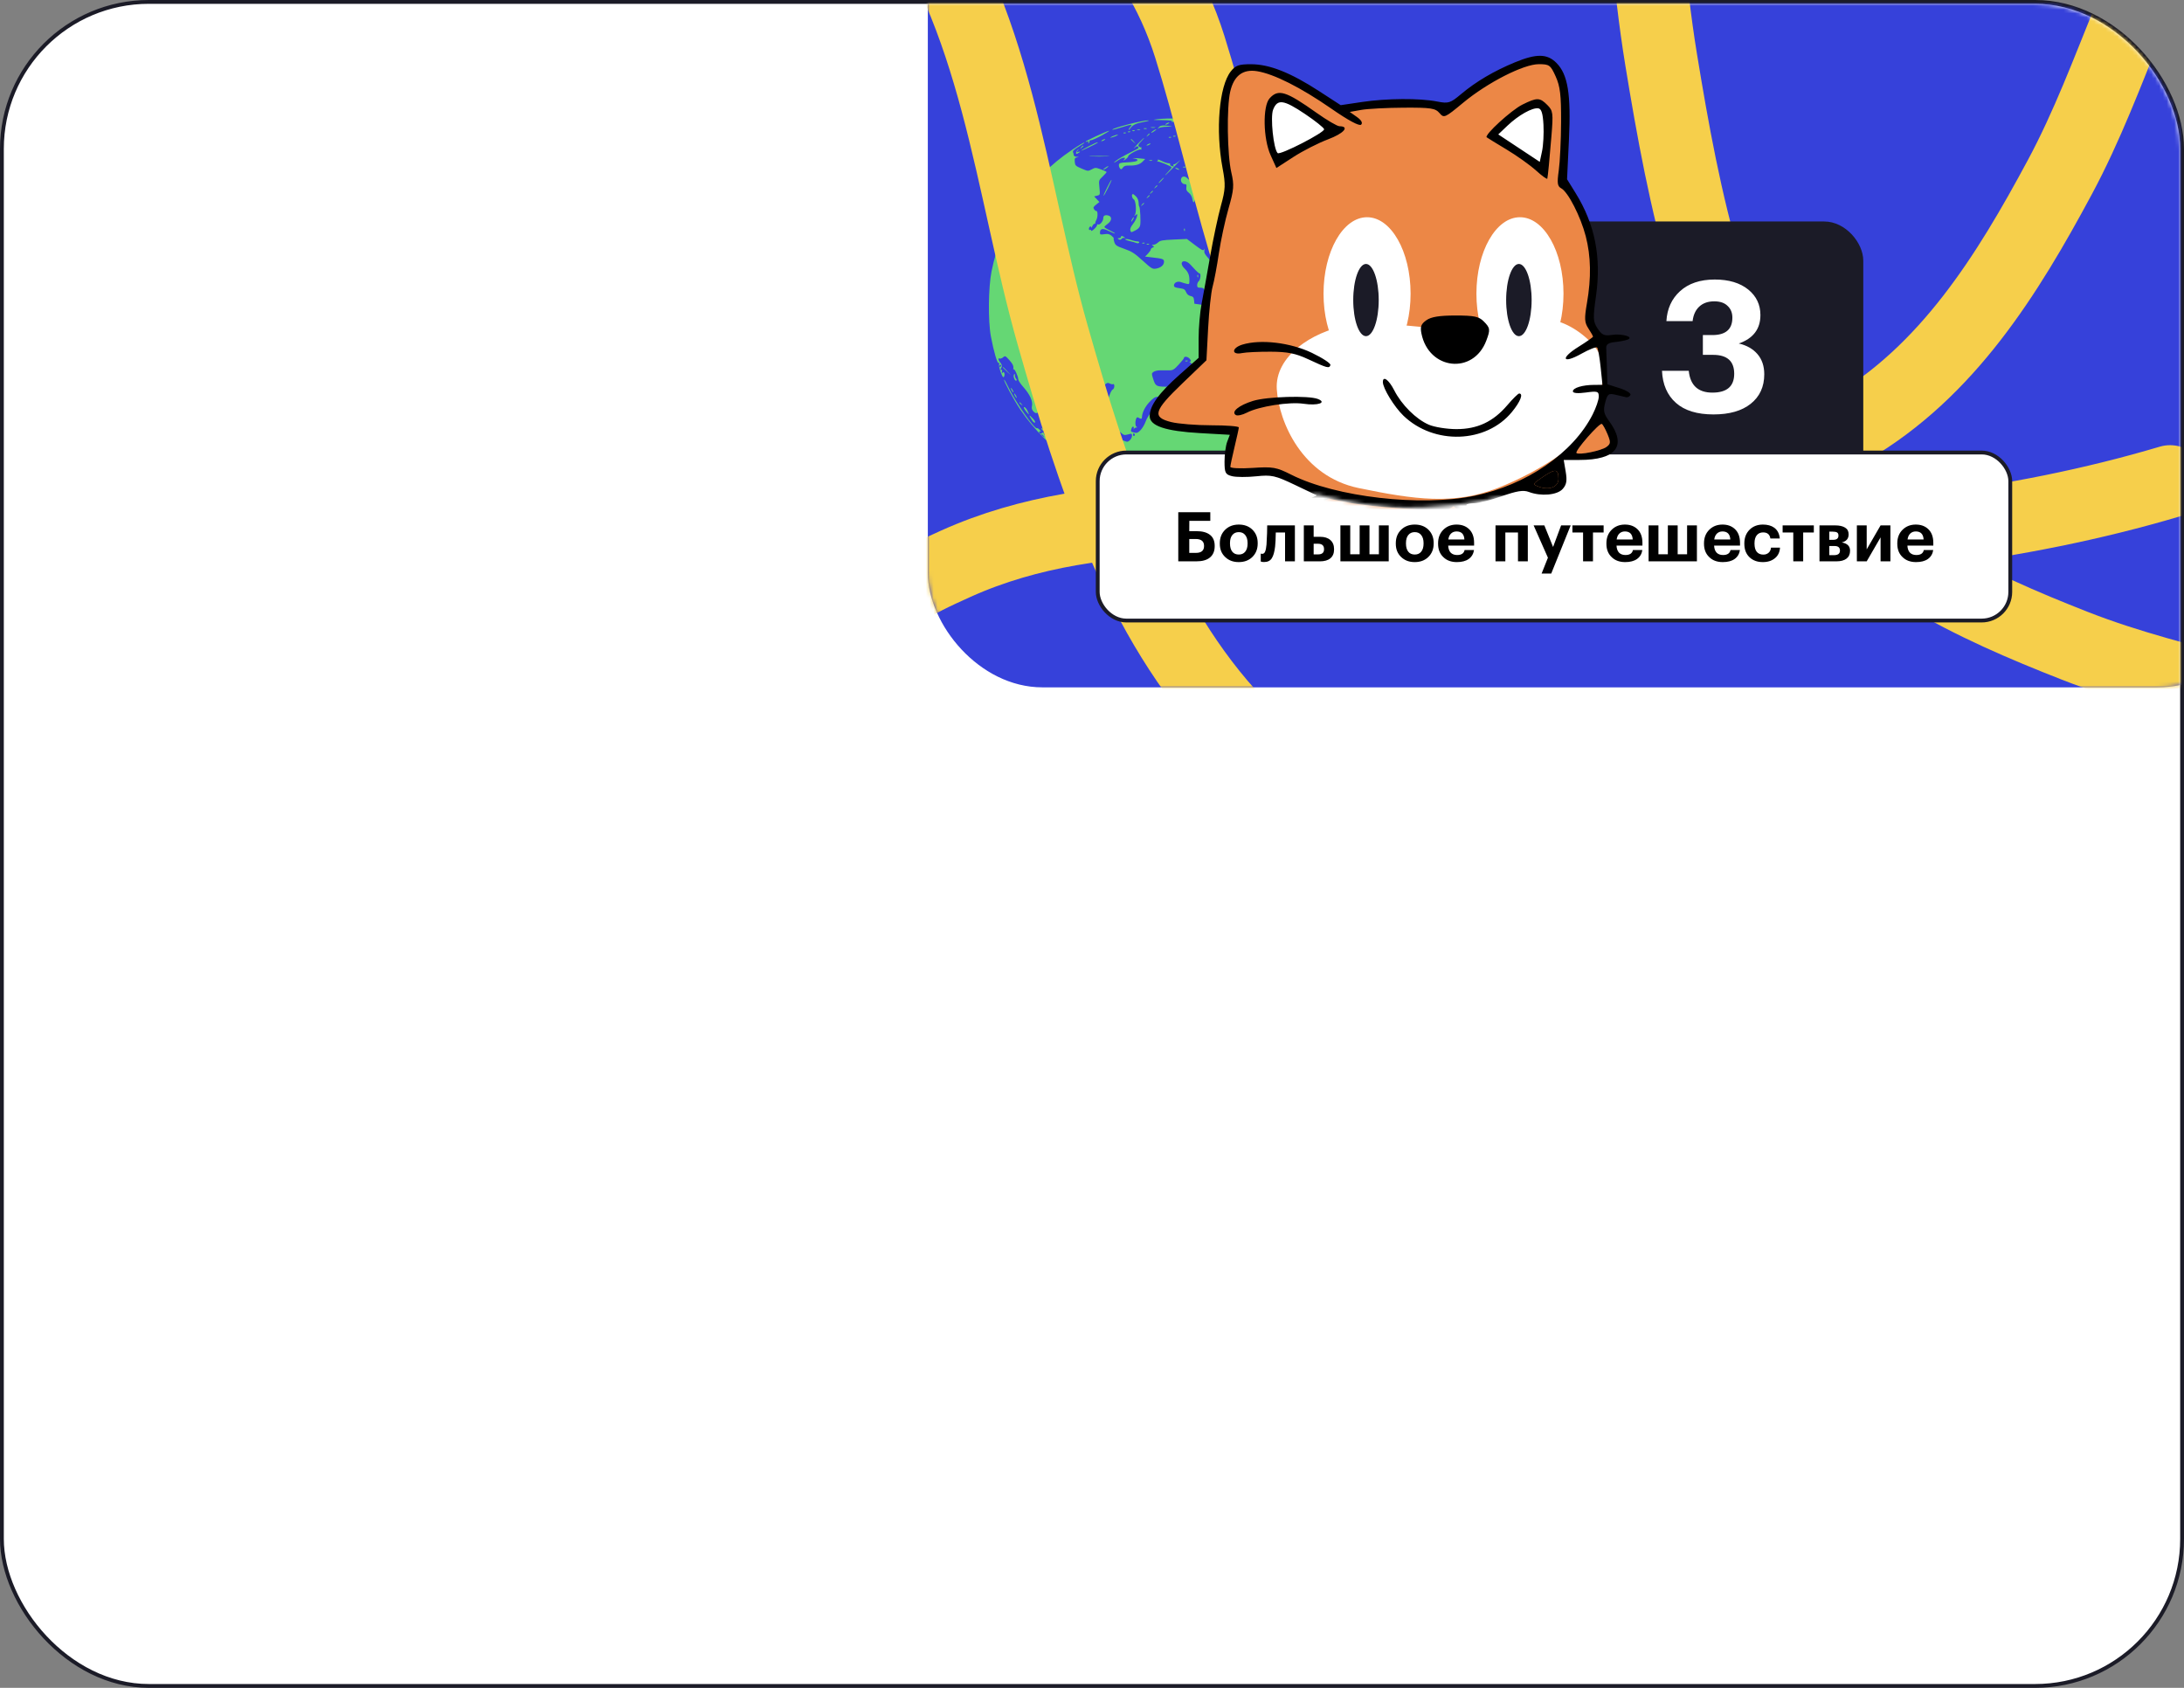<?xml version="1.0" encoding="UTF-8"?> <svg xmlns="http://www.w3.org/2000/svg" width="572" height="442" viewBox="0 0 572 442" fill="none"><rect x="0" y="0" width="572" height="442" fill="#808080" stroke="none"/> <rect x="0.5" y="0.5" width="571" height="441" rx="38.5" fill="white" stroke="#1B1B27"></rect> <mask id="mask0_1204_4260" style="mask-type:alpha" maskUnits="userSpaceOnUse" x="1" y="1" width="570" height="440"> <rect x="1" y="1" width="570" height="440" rx="38" fill="#C4C4C4"></rect> </mask> <g mask="url(#mask0_1204_4260)"> <rect x="243" y="-88" width="352" height="268" rx="30" fill="#3641DA"></rect> <mask id="mask1_1204_4260" style="mask-type:alpha" maskUnits="userSpaceOnUse" x="243" y="-88" width="352" height="268"> <rect x="243" y="-88" width="352" height="268" rx="30" fill="#F6CF4B"></rect> </mask> <g mask="url(#mask1_1204_4260)"> <path fill-rule="evenodd" clip-rule="evenodd" d="M313.683 31.22C314.439 31.362 313.938 31.4 312.237 31.329C309.43 31.213 309.524 31.26 314.068 32.243C317.376 32.959 316.311 33.028 312.492 32.345C310.602 32.007 308.484 31.794 307.787 31.872C307 31.959 306.67 31.917 306.919 31.76C307.167 31.604 306.214 31.489 304.427 31.46C301.694 31.416 301.63 31.402 303.27 31.199C305.493 30.924 312.175 30.937 313.683 31.22ZM317.299 31.76C318.077 31.903 318.177 31.981 317.733 32.1C317.414 32.185 316.633 32.095 315.997 31.899C314.723 31.507 315.478 31.426 317.299 31.76ZM299.654 31.898C297.511 32.291 296.693 32.674 296.054 33.584C295.807 33.935 295.605 34.107 295.605 33.965C295.605 33.824 295.82 33.47 296.084 33.18C296.714 32.485 296.359 32.512 293.676 33.362C292.444 33.752 291.389 34.025 291.332 33.968C290.996 33.633 299.211 31.485 300.667 31.528C301.159 31.542 300.721 31.703 299.654 31.898ZM319.088 32.272C318.88 32.356 318.63 32.345 318.534 32.249C318.438 32.154 318.609 32.086 318.914 32.098C319.251 32.112 319.319 32.18 319.088 32.272ZM306.018 32.364C305.779 32.517 305.454 32.643 305.295 32.643C305.136 32.643 305.201 32.517 305.439 32.364C305.678 32.21 306.003 32.084 306.163 32.084C306.322 32.084 306.257 32.21 306.018 32.364ZM321.064 32.55C321.357 32.629 321.487 32.988 321.456 33.635C321.418 34.462 321.492 34.58 321.977 34.454C322.289 34.373 322.827 34.451 323.175 34.628C323.522 34.806 324.588 35.121 325.542 35.33C327.195 35.691 327.245 35.728 326.592 36.085C326.058 36.377 325.956 36.38 326.131 36.097C326.294 35.834 326.184 35.779 325.732 35.898C325.349 35.997 325.178 35.947 325.289 35.768C325.404 35.583 325.232 35.551 324.819 35.681C324.341 35.833 324.227 35.793 324.389 35.531C324.534 35.297 324.471 35.224 324.209 35.319C323.988 35.4 323.838 35.606 323.876 35.779C323.914 35.952 323.752 36.02 323.516 35.929C323.28 35.839 323.142 35.677 323.209 35.569C323.276 35.461 323.08 35.372 322.774 35.372C322.323 35.372 322.451 35.621 323.445 36.681C324.387 37.685 324.286 37.622 323.01 36.413L321.348 34.836L321.302 35.98L321.256 37.124L321.134 36.117C321.067 35.563 320.873 35.024 320.704 34.92C320.535 34.816 319.154 34.714 317.637 34.695C316.118 34.676 314.814 34.597 314.738 34.521C314.661 34.446 315.589 34.383 316.799 34.383C318.096 34.383 319.081 34.252 319.198 34.064C319.335 33.843 319.095 33.797 318.419 33.917L317.443 34.09L318.456 33.701C319.306 33.374 319.559 33.374 320.039 33.703C320.843 34.256 321.114 34.191 321.007 33.472C320.956 33.129 320.674 32.814 320.381 32.772C320.088 32.73 319.774 32.621 319.683 32.53C319.5 32.348 320.366 32.361 321.064 32.55ZM306.018 32.964C307.298 33.139 307.29 33.143 305.57 33.186C304.607 33.21 303.637 33.392 303.414 33.59C303.073 33.893 303.065 33.875 303.366 33.477C303.83 32.861 304.425 32.746 306.018 32.964ZM317.063 33.138C316.855 33.221 316.605 33.211 316.509 33.115C316.413 33.019 316.584 32.951 316.889 32.964C317.226 32.977 317.294 33.046 317.063 33.138ZM311.586 33.149C311.069 33.213 310.223 33.213 309.706 33.149C309.189 33.086 309.612 33.033 310.646 33.033C311.68 33.033 312.103 33.086 311.586 33.149ZM314.618 33.429C314.336 33.502 313.946 33.498 313.75 33.418C313.554 33.339 313.784 33.28 314.262 33.285C314.739 33.291 314.899 33.356 314.618 33.429ZM302.475 33.428C302.196 33.501 301.74 33.501 301.462 33.428C301.184 33.356 301.412 33.296 301.968 33.296C302.525 33.296 302.753 33.356 302.475 33.428ZM316.485 33.715C316.276 33.798 316.027 33.788 315.931 33.692C315.835 33.596 316.005 33.528 316.31 33.541C316.647 33.554 316.716 33.623 316.485 33.715ZM300.305 33.709C300.106 33.789 299.781 33.789 299.582 33.709C299.383 33.629 299.546 33.563 299.944 33.563C300.341 33.563 300.504 33.629 300.305 33.709ZM302.836 33.907C302.836 33.974 302.495 34.251 302.077 34.524C301.66 34.797 301.407 34.877 301.515 34.703C301.721 34.37 302.836 33.698 302.836 33.907ZM298.57 33.997C298.371 34.077 298.045 34.077 297.847 33.997C297.648 33.917 297.81 33.852 298.208 33.852C298.606 33.852 298.768 33.917 298.57 33.997ZM297.105 34.292C296.897 34.375 296.647 34.365 296.551 34.269C296.455 34.173 296.626 34.105 296.931 34.117C297.267 34.131 297.336 34.2 297.105 34.292ZM288.663 35.409C287.311 36.148 285.974 36.746 285.692 36.739C285.41 36.732 285.249 36.839 285.335 36.977C285.421 37.115 285.338 37.322 285.152 37.437C284.925 37.577 284.891 37.52 285.05 37.264C285.222 36.986 285.155 36.932 284.805 37.066C284.541 37.167 284.324 37.18 284.324 37.095C284.324 36.902 289.415 34.528 290.398 34.262C290.796 34.155 290.015 34.671 288.663 35.409ZM295.948 34.58C295.74 34.664 295.49 34.653 295.394 34.557C295.298 34.462 295.469 34.394 295.774 34.406C296.11 34.42 296.179 34.488 295.948 34.58ZM313.177 34.87C312.899 34.943 312.443 34.943 312.164 34.87C311.886 34.798 312.114 34.739 312.671 34.739C313.227 34.739 313.455 34.798 313.177 34.87ZM294.791 34.869C294.583 34.952 294.333 34.942 294.237 34.846C294.141 34.75 294.312 34.682 294.617 34.694C294.953 34.708 295.022 34.777 294.791 34.869ZM311.007 35.151C310.808 35.231 310.483 35.231 310.284 35.151C310.085 35.071 310.248 35.006 310.646 35.006C311.044 35.006 311.206 35.071 311.007 35.151ZM301.101 35.069C301.101 35.129 300.873 35.356 300.594 35.574C300.136 35.933 300.126 35.923 300.485 35.465C300.863 34.984 301.101 34.832 301.101 35.069ZM318.973 35.651C318.768 35.872 318.489 35.986 318.352 35.904C318.216 35.821 318.281 35.642 318.497 35.505C319.107 35.12 319.386 35.205 318.973 35.651ZM309.254 35.446C309.045 35.529 308.796 35.519 308.7 35.423C308.603 35.327 308.774 35.259 309.079 35.272C309.416 35.285 309.485 35.354 309.254 35.446ZM292.134 35.681C290.813 36.189 290.294 36.181 291.411 35.671C291.888 35.453 292.474 35.279 292.712 35.284C292.951 35.288 292.691 35.468 292.134 35.681ZM307.807 35.734C307.599 35.818 307.349 35.807 307.253 35.711C307.157 35.616 307.328 35.547 307.633 35.56C307.97 35.574 308.038 35.642 307.807 35.734ZM327.584 36.268C327.275 36.5 326.892 36.691 326.733 36.691C326.574 36.691 326.697 36.5 327.006 36.268C327.314 36.035 327.697 35.844 327.856 35.844C328.015 35.844 327.893 36.035 327.584 36.268ZM306.65 36.023C306.442 36.106 306.192 36.096 306.096 36C306 35.904 306.171 35.836 306.476 35.848C306.813 35.862 306.881 35.931 306.65 36.023ZM328.724 36.403C328.626 36.561 328.705 36.691 328.9 36.691C329.095 36.691 329.186 36.759 329.103 36.842C328.857 37.088 327.99 36.654 328.164 36.372C328.252 36.23 328.454 36.114 328.614 36.114C328.773 36.114 328.822 36.244 328.724 36.403ZM298.843 37.066C298.159 37.77 298.003 38.102 298.243 38.342C298.422 38.52 298.715 38.632 298.894 38.591C299.074 38.55 299.122 38.571 299.002 38.638C298.882 38.705 298.856 38.877 298.945 39.02C299.033 39.164 298.936 39.22 298.729 39.146C298.27 38.981 295.442 40.513 295.506 40.892C295.531 41.041 295.205 41.416 294.783 41.726C294.184 42.165 294.102 42.181 294.411 41.798C294.755 41.373 294.742 41.307 294.311 41.307C294.038 41.307 293.468 41.545 293.046 41.837C291.877 42.643 291.32 42.873 292.134 42.213C292.882 41.607 294.125 40.894 296.617 39.643C298.385 38.756 298.31 38.82 298.062 38.419C297.922 38.194 297.617 38.299 297.093 38.755C296.672 39.121 297.04 38.676 297.909 37.767C298.779 36.858 299.553 36.114 299.629 36.114C299.705 36.114 299.352 36.542 298.843 37.066ZM296.934 37.052L297.485 37.701L296.834 37.151C296.223 36.635 296.052 36.403 296.283 36.403C296.338 36.403 296.631 36.695 296.934 37.052ZM289.241 36.691C289.003 36.845 288.677 36.971 288.518 36.971C288.359 36.971 288.424 36.845 288.663 36.691C288.901 36.537 289.227 36.412 289.386 36.412C289.545 36.412 289.48 36.537 289.241 36.691ZM326.138 37.14C326.677 37.571 326.674 37.576 326.048 37.274C325.691 37.101 325.398 36.899 325.398 36.825C325.398 36.605 325.548 36.668 326.138 37.14ZM316.142 36.815C316.142 36.895 315.881 37.098 315.563 37.268C315.245 37.438 314.985 37.512 314.985 37.433C314.985 37.353 315.245 37.15 315.563 36.98C315.881 36.81 316.142 36.736 316.142 36.815ZM330.315 37.268C330.554 37.422 330.619 37.548 330.46 37.548C330.3 37.548 329.975 37.422 329.736 37.268C329.498 37.114 329.433 36.989 329.592 36.989C329.751 36.989 330.076 37.114 330.315 37.268ZM287.482 37.379C287.187 37.648 283.167 39.568 283.167 39.439C283.167 39.278 287.088 37.268 287.402 37.268C287.512 37.268 287.548 37.318 287.482 37.379ZM284.035 37.367C284.035 37.433 283.316 37.921 282.438 38.452C281.291 39.145 280.893 39.541 281.026 39.857C281.128 40.099 281.218 40.46 281.225 40.658C281.233 40.856 281.575 41.036 281.986 41.058C282.689 41.095 282.694 41.105 282.066 41.224C281.496 41.333 281.412 41.501 281.488 42.382C281.57 43.339 281.698 43.466 283.269 44.141C284.935 44.856 284.978 44.86 285.927 44.35C286.855 43.852 286.945 43.852 288.355 44.358C289.161 44.647 289.82 44.962 289.82 45.058C289.82 45.154 289.355 45.68 288.787 46.227C287.756 47.22 287.755 47.223 287.945 49.131C288.134 51.03 288.131 51.041 287.35 51.237L286.565 51.434L287.252 52.166L287.94 52.898L287.072 53.59C286.346 54.17 286.259 54.366 286.539 54.791C286.723 55.07 286.989 55.276 287.13 55.247C287.532 55.165 287.555 56.835 287.161 57.544C286.965 57.896 286.832 58.282 286.866 58.4C286.9 58.519 286.793 58.617 286.629 58.617C286.465 58.617 286.213 58.909 286.069 59.266C285.925 59.623 285.799 59.745 285.789 59.537C285.763 59.017 285.192 59.412 285.192 59.949C285.192 60.187 285.322 60.302 285.481 60.203C285.64 60.105 285.77 60.187 285.77 60.385C285.77 60.582 286.156 60.376 286.628 59.925C287.099 59.474 287.418 58.997 287.336 58.864C287.254 58.732 287.375 58.696 287.605 58.784C288.08 58.965 288.952 57.892 288.952 57.127C288.952 56.462 289.415 56.217 290.27 56.431C291.299 56.689 291.215 57.831 290.109 58.617C289.632 58.956 289.241 59.332 289.241 59.453C289.241 59.574 289.892 59.976 290.687 60.347C291.482 60.719 292.08 61.074 292.017 61.137C291.954 61.201 291.228 60.911 290.404 60.495C288.801 59.684 288.084 59.829 288.084 60.963C288.084 61.437 288.235 61.484 289.225 61.327C290.113 61.185 290.525 61.271 291.095 61.718C291.496 62.033 291.764 62.352 291.689 62.426C291.614 62.501 291.694 62.967 291.867 63.461C292.142 64.247 292.47 64.462 294.471 65.167C296.432 65.858 297.12 66.299 299.261 68.24C301.591 70.353 301.83 70.496 302.769 70.344C304.011 70.143 304.861 69.413 304.861 68.548C304.861 67.833 304.573 67.732 301.587 67.392L299.904 67.2L300.647 66.427C301.056 66.001 301.39 65.512 301.39 65.339C301.39 65.167 301.614 64.94 301.888 64.835C302.315 64.671 302.325 64.606 301.96 64.376C301.612 64.156 301.636 64.106 302.094 64.103C302.402 64.1 302.944 63.827 303.298 63.495C303.852 62.976 304.42 62.87 307.397 62.733L310.853 62.575L312.991 64.189C314.824 65.572 315.161 65.733 315.351 65.311C315.497 64.987 315.524 65.073 315.43 65.564C315.322 66.128 315.531 66.574 316.293 67.403C316.846 68.005 317.299 68.601 317.299 68.727C317.299 68.852 318.339 69.301 319.61 69.723C320.881 70.145 321.981 70.588 322.055 70.708C322.129 70.827 322.281 71.81 322.392 72.892C322.566 74.587 322.523 74.912 322.082 75.233C321.659 75.542 321.375 75.529 320.447 75.159C318.719 74.469 318.341 74.762 318.56 76.62C318.729 78.054 318.694 78.181 318.093 78.341C316.892 78.663 316.691 78.529 315.985 76.936C315.357 75.519 315.188 75.35 314.41 75.35C313.685 75.35 313.538 75.234 313.538 74.663C313.538 74.286 313.734 73.816 313.972 73.619C314.426 73.243 314.583 71.599 314.165 71.599C314.032 71.599 313.591 71.242 313.183 70.806C312.776 70.37 312.109 69.655 311.702 69.219C310.793 68.245 309.489 68.125 309.489 69.016C309.489 69.341 309.795 69.893 310.168 70.243C311.155 71.166 311.514 71.985 311.514 73.317C311.514 74.456 311.488 74.489 310.718 74.303C310.281 74.198 309.621 74 309.253 73.865C308.415 73.557 307.464 74.025 307.464 74.745C307.464 75.162 307.767 75.315 308.878 75.462C310.087 75.622 310.342 75.771 310.641 76.492C310.873 77.051 311.269 77.396 311.814 77.516C312.48 77.662 312.654 77.871 312.726 78.615L312.815 79.533L315.234 79.875C316.564 80.063 317.853 80.294 318.098 80.388C318.343 80.481 318.98 80.415 319.512 80.24C320.598 79.882 320.762 79.22 320.04 78.121C319.625 77.489 319.709 76.504 320.177 76.504C320.526 76.504 321.28 77.471 321.391 78.059C321.447 78.36 321.688 78.696 321.927 78.808C322.165 78.919 322.652 79.16 323.007 79.344C323.363 79.527 323.78 79.677 323.935 79.677C324.089 79.677 324.694 80.001 325.281 80.398C325.875 80.8 326.761 81.12 327.283 81.12C327.925 81.12 328.365 81.324 328.681 81.769C329.134 82.407 329.15 82.408 329.584 81.858C329.827 81.55 330.026 81.457 330.026 81.651C330.026 81.912 330.173 81.926 330.585 81.707C331.928 80.99 332.119 81.555 331.02 82.992C330.437 83.755 330.299 84.227 330.37 85.209C330.453 86.366 330.523 86.463 331.344 86.543C332.024 86.609 332.584 86.347 333.767 85.407C335.231 84.245 335.325 84.212 335.703 84.727C335.921 85.025 336.1 85.822 336.1 86.498C336.1 87.174 336.247 88.049 336.426 88.441C336.906 89.493 336.539 90.405 335.31 91.211C334.548 91.711 333.814 91.928 332.868 91.932C331.656 91.938 331.403 91.816 330.41 90.756C329.018 89.271 327.843 88.508 327.28 88.724C327.04 88.816 326.844 88.765 326.844 88.611C326.844 88.455 325.842 88.332 324.565 88.332H322.286L321.911 89.269C321.289 90.826 320.492 91.776 319.299 92.383C318.355 92.864 318.166 93.106 318.166 93.84C318.166 94.523 318.053 94.7 317.66 94.625C317.382 94.572 317.112 94.238 317.061 93.882C317.011 93.527 316.848 93.236 316.7 93.236C316.552 93.236 316.434 93.074 316.437 92.876C316.444 92.489 318.493 90.928 318.995 90.928C319.25 90.928 319.895 89.233 319.9 88.548C319.904 88.099 318.777 88.354 318.622 88.837C318.533 89.115 317.613 90.096 316.578 91.018C315.542 91.941 314.695 92.931 314.695 93.219C314.695 93.507 314.5 93.904 314.262 94.102C314.023 94.299 313.828 94.7 313.828 94.992C313.828 95.575 312.827 96.251 312.375 95.973C312.22 95.877 312.092 95.612 312.092 95.383C312.092 95.154 311.929 94.965 311.731 94.963C311.442 94.959 311.442 94.912 311.731 94.729C312.005 94.556 311.952 94.349 311.512 93.878C310.988 93.317 310.067 93.264 310.067 93.795C310.067 93.91 309.449 94.674 308.693 95.494C307.478 96.813 307.186 96.984 306.163 96.984C305.526 96.983 304.479 96.983 303.835 96.982C303.191 96.982 302.417 97.162 302.114 97.383C301.606 97.754 301.594 97.88 301.962 99.044C302.678 101.309 302.724 101.329 307.005 101.245C310.603 101.174 310.847 101.131 311.942 100.377C313.504 99.301 314.189 99.35 314.857 100.586C315.154 101.137 315.568 101.654 315.777 101.734C316.28 101.926 319.613 100.172 319.613 99.715C319.613 99.377 321.825 98.273 322.288 98.379C322.408 98.407 322.505 98.293 322.505 98.127C322.505 97.962 321.822 97.496 320.987 97.093C320.151 96.69 319.793 96.434 320.191 96.525C320.589 96.616 321.24 96.694 321.637 96.699C322.144 96.705 322.245 96.78 321.975 96.951C321.661 97.15 321.669 97.226 322.02 97.36C322.316 97.473 322.513 97.281 322.646 96.751C322.752 96.326 323.135 95.588 323.496 95.112C323.857 94.635 324.376 93.856 324.649 93.38C325.104 92.587 325.098 92.837 324.634 93.982C324.469 94.391 324.839 94.417 328.178 94.231C330.228 94.117 331.943 93.93 331.988 93.816C332.034 93.702 332.389 93.669 332.777 93.743C333.19 93.822 333.913 93.625 334.519 93.269C335.088 92.933 335.648 92.659 335.761 92.659C335.875 92.659 336.198 93.085 336.479 93.606C337.049 94.661 339.239 96.121 340.252 96.121C340.95 96.121 342.463 97.485 342.463 98.115C342.463 98.327 342.649 98.42 342.888 98.329C343.121 98.239 343.381 98.277 343.465 98.412C343.549 98.547 343.433 98.728 343.207 98.814C342.887 98.937 342.776 99.853 342.703 102.998L342.608 107.026L341.306 108.284C340.591 108.976 339.665 109.999 339.249 110.556C338.297 111.833 334.72 114.246 333.026 114.755C332.319 114.967 331.184 115.129 330.504 115.116C329.227 115.09 327.806 115.652 327.149 116.441C326.942 116.69 326.394 116.893 325.93 116.893C325.467 116.893 324.735 117.101 324.303 117.356C323.582 117.781 323.564 117.781 324.079 117.356C324.568 116.953 324.578 116.893 324.155 116.893C323.596 116.893 322.794 118.586 322.794 119.766C322.794 120.314 322.448 120.859 321.637 121.585C321.001 122.154 320.478 122.857 320.474 123.147C320.471 123.443 319.909 124.047 319.187 124.53C318.336 125.1 318.022 125.461 318.253 125.607C318.461 125.739 318.277 125.829 317.796 125.832C317.285 125.835 316.934 126.02 316.835 126.341C316.748 126.619 316.556 127.073 316.407 127.351C316.085 127.952 316.403 127.995 317.879 127.552C318.435 127.385 319.28 127.205 319.757 127.151C320.235 127.098 321.406 126.788 322.361 126.463C323.597 126.043 324.179 125.963 324.385 126.186C324.587 126.404 324.527 126.447 324.187 126.328C323.919 126.234 323.658 126.281 323.608 126.431C323.475 126.83 317.3 128.323 314.262 128.692C309.807 129.233 301.171 129.02 301.568 128.378C301.657 128.235 302.337 128.19 303.079 128.279C304.256 128.421 304.335 128.399 303.704 128.107C303.306 127.923 302.135 127.469 301.101 127.097C299.787 126.624 299.525 126.462 300.233 126.557L301.245 126.695L300.378 126.279C299.9 126.049 299.672 125.856 299.871 125.849C300.07 125.842 300.233 125.706 300.233 125.548C300.233 125.187 297.723 125.164 297.5 125.523C297.41 125.668 297.5 125.853 297.7 125.933C297.982 126.046 297.978 126.084 297.685 126.102C297.477 126.114 297.395 126.268 297.503 126.442C297.645 126.671 297.539 126.674 297.124 126.452C296.808 126.283 296.446 126.238 296.32 126.351C296.194 126.465 296.176 126.409 296.28 126.227C296.384 126.045 296.264 125.818 296.013 125.722C295.347 125.467 295.318 125.486 295.287 126.197C295.26 126.813 295.248 126.809 295.058 126.125C294.927 125.651 294.614 125.369 294.147 125.304C293.756 125.249 293.305 125.098 293.146 124.969C292.987 124.839 292.047 124.567 291.057 124.363C289.224 123.986 288.923 123.673 290.395 123.673C290.844 123.673 291.142 123.784 291.058 123.92C290.973 124.056 291.197 124.074 291.555 123.961C291.999 123.821 292.143 123.857 292.008 124.074C291.769 124.46 292.122 124.484 292.697 124.121C292.956 123.957 293.341 123.972 293.709 124.16C294.036 124.327 293.718 123.831 293.002 123.058C291.738 121.692 291.748 121.697 293.364 123.23L295.026 124.807L295.073 123.663L295.119 122.519L295.241 123.526C295.308 124.08 295.5 124.618 295.668 124.721C296.2 125.049 300.233 124.999 300.233 124.664C300.233 124.052 299.618 123.228 299.306 123.421C299.107 123.543 299.069 123.484 299.205 123.265C299.344 123.041 299.202 122.855 298.816 122.754C298.481 122.667 298.208 122.505 298.208 122.394C298.208 122.199 296.123 120.932 295.804 120.932C295.718 120.932 295.588 121.159 295.515 121.437C295.412 121.828 295.375 121.801 295.349 121.313C295.33 120.953 294.358 119.68 293.074 118.335C291 116.161 290.145 115.055 290.119 114.513C290.101 114.123 291.187 114.286 291.555 114.729C291.754 114.967 292.349 115.162 292.879 115.162C293.409 115.162 294.173 115.312 294.578 115.496C295.191 115.775 295.41 115.743 295.893 115.307C296.212 115.019 296.473 114.49 296.473 114.131C296.473 113.52 296.406 113.496 295.427 113.765C294.501 114.02 294.295 113.973 293.619 113.346C293.16 112.919 292.37 112.578 291.633 112.486C290.879 112.392 289.984 111.998 289.306 111.463C288.7 110.984 287.364 110.312 286.337 109.97C284.154 109.241 283.268 108.613 285.273 109.214C286.785 109.668 286.986 109.514 285.906 108.729C285.391 108.356 285.189 108.316 285.181 108.585C285.174 108.791 284.978 108.57 284.744 108.094C284.51 107.618 283.995 106.787 283.598 106.248C283.202 105.709 282.878 105.174 282.878 105.06C282.878 104.946 283.416 104.497 284.075 104.063L285.272 103.272L286.461 103.919C287.115 104.274 287.804 104.755 287.992 104.986C288.228 105.277 288.602 105.349 289.204 105.217C289.936 105.057 290.152 104.795 290.556 103.582C290.821 102.788 291.219 102.069 291.441 101.984C291.663 101.899 291.845 101.511 291.845 101.122C291.845 100.733 291.717 100.493 291.561 100.589C291.406 100.685 291.003 100.617 290.666 100.437C290.166 100.171 289.94 100.214 289.431 100.676C288.334 101.672 287.521 101.928 285.539 101.903C284.473 101.889 283.356 101.888 283.057 101.9C282.758 101.912 282.205 101.632 281.828 101.279C281.341 100.823 281.141 100.756 281.138 101.048C281.134 101.388 281.091 101.391 280.885 101.067C280.711 100.793 280.577 100.772 280.438 100.996C280.301 101.217 280.072 101.226 279.698 101.027C278.902 100.602 277.677 100.674 277.492 101.156C277.363 101.49 277.221 101.507 276.789 101.238C276.348 100.964 276.096 101.012 275.435 101.5C274.989 101.829 274.333 102.19 273.978 102.303C273.195 102.55 273.12 103.529 273.839 104.117C274.117 104.344 274.196 104.457 274.014 104.366C273.54 104.132 273.259 105.061 273.658 105.541C273.921 105.857 273.904 105.909 273.579 105.785C273.301 105.679 272.958 106.054 272.53 106.932C271.836 108.357 271.378 108.535 270.602 107.68C270.238 107.279 270.15 106.879 270.288 106.252C270.549 105.069 269.707 103.252 268.022 101.36C267.284 100.531 266.68 99.611 266.68 99.317C266.68 98.514 265.604 96.262 265.444 96.731C265.37 96.951 265.351 96.784 265.404 96.361C265.473 95.796 265.202 95.259 264.386 94.342C263.339 93.166 263.241 93.12 262.734 93.559C262.439 93.816 262.034 93.968 261.835 93.896C261.305 93.704 261.393 94.211 262.03 95.019C262.408 95.498 262.502 95.858 262.324 96.139C261.984 96.675 261.978 97.066 262.314 96.859C262.458 96.77 262.512 96.99 262.434 97.347C262.332 97.81 262.369 97.886 262.565 97.612C262.947 97.075 263.306 98.018 262.957 98.641C262.764 98.984 262.559 98.704 262.095 97.469C261.76 96.576 261.571 95.627 261.674 95.359C261.791 95.053 261.747 94.943 261.553 95.062C261.206 95.276 260.268 92.071 259.521 88.112C258.76 84.084 258.847 75.265 259.687 71.07C262.338 57.851 269.735 46.653 280.66 39.325C282.846 37.858 284.035 37.169 284.035 37.367ZM301.101 37.845C300.862 37.999 300.537 38.125 300.378 38.125C300.218 38.125 300.283 37.999 300.522 37.845C300.761 37.691 301.086 37.566 301.245 37.566C301.404 37.566 301.339 37.691 301.101 37.845ZM321.02 38.35C321.056 38.945 321.201 38.999 322.75 38.999C323.717 38.999 324.836 39.196 325.364 39.458C325.872 39.711 326.474 39.847 326.701 39.76C326.964 39.659 327.46 40.08 328.061 40.914C328.685 41.782 329.694 42.623 331.034 43.393C332.15 44.034 333.486 44.873 334.003 45.256C334.52 45.639 334.946 45.848 334.95 45.721C334.953 45.594 335.153 45.887 335.392 46.372C335.654 46.902 336.461 47.617 337.411 48.161C339.072 49.112 339.311 49.101 338.505 48.109C338.237 47.779 338.49 47.964 339.067 48.52C339.644 49.075 340.396 49.789 340.738 50.106C341.08 50.423 341.595 51.138 341.882 51.693C342.169 52.248 342.938 53.307 343.591 54.045C344.243 54.784 344.777 55.634 344.777 55.935C344.777 56.236 344.94 56.657 345.139 56.87C345.431 57.185 345.423 57.215 345.093 57.027C344.784 56.851 344.724 56.939 344.843 57.395C344.963 57.853 344.836 58.035 344.305 58.168C343.448 58.383 342.635 57.984 341.266 56.68C340.373 55.829 340.124 55.725 339.622 55.993C338.802 56.431 337.51 56.372 336.84 55.867C336.043 55.266 335.811 55.337 335.811 56.185C335.811 56.86 335.769 56.886 335.356 56.474C334.728 55.847 333.8 55.907 333.036 56.622L332.394 57.224L332.203 56.622C332.098 56.291 332.094 55.761 332.195 55.443C332.411 54.765 332.131 53.712 331.735 53.712C331.584 53.712 331.311 54.037 331.13 54.434C330.696 55.384 330.315 55.35 330.314 54.361C330.312 53.175 329.256 51.589 328.64 51.849C328.368 51.964 327.916 52.049 327.637 52.038C326.543 51.993 323.091 48.999 323.763 48.678C323.946 48.59 323.606 48.59 323.007 48.677C322.408 48.764 321.947 48.732 321.983 48.605C322.195 47.862 321.56 46.485 320.735 45.898L319.806 45.239L319.972 45.869C320.063 46.216 320.019 46.5 319.875 46.5C319.731 46.5 319.613 46.175 319.613 45.779C319.613 45.194 319.47 45.057 318.861 45.057C318.364 45.057 317.766 44.69 317.099 43.976C316.545 43.381 315.712 42.49 315.248 41.997C314.785 41.504 314.406 40.891 314.406 40.634C314.406 40.153 315.781 39.288 316.547 39.288C316.786 39.288 317.113 39.061 317.276 38.783C317.556 38.302 317.571 38.302 317.579 38.783C317.596 39.737 320.666 39.301 320.859 38.317C320.977 37.718 320.981 37.719 321.02 38.35ZM283.746 38.243C283.746 38.302 283.518 38.53 283.239 38.748C282.781 39.106 282.771 39.096 283.13 38.639C283.508 38.158 283.746 38.005 283.746 38.243ZM325.435 38.927C325.794 39.385 325.784 39.395 325.325 39.036C324.843 38.659 324.69 38.422 324.928 38.422C324.988 38.422 325.216 38.649 325.435 38.927ZM312.96 38.82C312.96 38.879 312.732 39.107 312.454 39.325C311.995 39.683 311.985 39.673 312.344 39.215C312.722 38.735 312.96 38.582 312.96 38.82ZM282.285 39.414C281.907 39.917 281.916 39.954 282.372 39.783C283.049 39.531 283.018 39.77 282.325 40.139C281.892 40.371 281.787 40.341 281.837 40.002C281.872 39.764 282.081 39.409 282.303 39.213C282.613 38.937 282.609 38.983 282.285 39.414ZM330.063 39.792C330.422 40.25 330.412 40.26 329.953 39.901C329.675 39.684 329.447 39.456 329.447 39.397C329.447 39.159 329.685 39.312 330.063 39.792ZM311.08 40.442C310.792 40.759 310.491 41.019 310.412 41.019C310.332 41.019 310.503 40.759 310.791 40.442C311.078 40.124 311.379 39.865 311.459 39.865C311.538 39.865 311.368 40.124 311.08 40.442ZM331.355 40.802L331.906 41.451L331.255 40.902C330.644 40.385 330.473 40.153 330.704 40.153C330.759 40.153 331.052 40.445 331.355 40.802ZM290.024 40.945C288.783 40.999 286.831 40.999 285.685 40.944C284.539 40.889 285.553 40.845 287.94 40.846C290.326 40.846 291.264 40.891 290.024 40.945ZM333.895 41.463C334.174 42.188 334.092 42.375 333.751 41.79C333.582 41.501 333.504 41.203 333.579 41.129C333.653 41.054 333.796 41.205 333.895 41.463ZM333.063 42.173C333.671 42.806 333.958 42.942 334.126 42.678C334.287 42.424 334.357 42.475 334.36 42.85C334.362 43.143 335.24 44.311 336.309 45.446C337.986 47.226 338.031 47.297 336.632 45.966C335.688 45.067 334.945 44.558 334.854 44.747C334.761 44.939 334.733 44.922 334.786 44.704C334.835 44.502 334.211 43.655 333.4 42.822C332.589 41.989 331.994 41.307 332.078 41.307C332.163 41.307 332.606 41.697 333.063 42.173ZM307.615 43.547C306.346 44.854 305.247 45.923 305.172 45.923C305.098 45.923 305.476 45.471 306.014 44.918C306.551 44.364 306.935 43.859 306.866 43.795C306.429 43.384 303.617 42.239 303.199 42.302C302.92 42.344 302.856 42.322 303.057 42.254C303.257 42.185 303.341 41.999 303.243 41.841C303.145 41.683 303.594 41.822 304.241 42.151C304.887 42.48 305.69 42.75 306.023 42.75C306.357 42.75 306.558 42.866 306.471 43.008C306.382 43.15 306.516 43.345 306.766 43.441C307.404 43.685 307.526 43.66 307.32 43.327C307.221 43.168 307.305 43.038 307.506 43.038C307.706 43.038 308.332 42.618 308.897 42.105C309.461 41.592 308.885 42.241 307.615 43.547ZM298.855 41.517L299.935 41.63L299.288 42.299C298.543 43.071 297.416 43.402 295.695 43.356C294.781 43.332 294.382 43.468 294.072 43.908C293.716 44.416 293.615 44.437 293.308 44.068C293.113 43.834 292.998 43.409 293.053 43.124C293.133 42.704 293.481 42.591 294.885 42.531C296.993 42.441 297.919 42.248 297.919 41.898C297.919 41.752 297.561 41.58 297.123 41.514C296.41 41.406 296.402 41.394 297.051 41.399C297.449 41.402 298.26 41.455 298.855 41.517ZM301.751 42.075C301.552 42.155 301.227 42.155 301.028 42.075C300.829 41.995 300.992 41.93 301.39 41.93C301.788 41.93 301.95 41.995 301.751 42.075ZM290.273 43.584C290.067 43.916 288.952 44.588 288.952 44.38C288.952 44.313 289.293 44.035 289.711 43.763C290.128 43.49 290.381 43.409 290.273 43.584ZM310.411 43.812C310.202 43.895 309.953 43.885 309.857 43.789C309.761 43.694 309.931 43.625 310.236 43.638C310.573 43.652 310.642 43.72 310.411 43.812ZM311.568 44.101C311.359 44.184 311.11 44.174 311.014 44.078C310.917 43.982 311.088 43.914 311.393 43.926C311.73 43.94 311.799 44.008 311.568 44.101ZM308.621 44.192C308.86 44.346 308.925 44.472 308.766 44.472C308.607 44.472 308.281 44.346 308.043 44.192C307.804 44.038 307.739 43.913 307.898 43.913C308.057 43.913 308.383 44.038 308.621 44.192ZM312.725 44.389C312.516 44.472 312.267 44.462 312.171 44.366C312.075 44.27 312.245 44.202 312.55 44.215C312.887 44.229 312.956 44.297 312.725 44.389ZM313.882 44.678C313.673 44.761 313.424 44.751 313.328 44.655C313.232 44.559 313.402 44.491 313.707 44.503C314.044 44.517 314.113 44.586 313.882 44.678ZM351.393 45.274C351.034 45.731 351.044 45.742 351.503 45.383C351.984 45.006 352.137 44.769 351.899 44.769C351.839 44.769 351.612 44.996 351.393 45.274ZM315.039 44.966C314.83 45.049 314.581 45.039 314.485 44.943C314.388 44.847 314.559 44.779 314.864 44.792C315.201 44.806 315.27 44.874 315.039 44.966ZM318.22 45.831C318.012 45.915 317.762 45.904 317.666 45.809C317.57 45.713 317.741 45.645 318.046 45.657C318.383 45.671 318.451 45.739 318.22 45.831ZM314.985 46.5C315.37 46.749 315.37 46.779 314.985 46.779C314.746 46.779 314.356 46.654 314.117 46.5C313.731 46.251 313.731 46.22 314.117 46.22C314.356 46.22 314.746 46.346 314.985 46.5ZM311.075 46.784C311.421 47.164 311.811 47.302 312.241 47.194C312.799 47.055 312.914 47.176 313.084 48.077C313.192 48.652 313.199 49.408 313.101 49.758C312.954 50.282 312.981 50.318 313.258 49.962C313.536 49.603 313.559 49.627 313.393 50.106C313.282 50.423 313.122 51.173 313.037 51.772C312.831 53.217 312.494 53.366 312.289 52.101C312.187 51.475 311.826 50.846 311.357 50.478C310.771 50.019 310.621 49.686 310.714 49.055C310.807 48.424 310.72 48.231 310.342 48.231C309.637 48.231 309.12 47.494 309.34 46.802C309.579 46.052 310.404 46.043 311.075 46.784ZM304.282 47.221C303.909 47.618 303.538 47.943 303.458 47.943C303.379 47.943 303.619 47.618 303.993 47.221C304.367 46.825 304.738 46.5 304.817 46.5C304.897 46.5 304.656 46.825 304.282 47.221ZM319.579 47.293C319.6 47.694 319.797 47.943 320.095 47.943C320.36 47.943 320.504 48.015 320.416 48.103C320.327 48.191 319.817 48.138 319.283 47.985C318.748 47.831 318.529 47.694 318.796 47.68C319.063 47.666 319.34 47.427 319.413 47.149C319.513 46.769 319.554 46.805 319.579 47.293ZM346.312 48.992C346.593 49.272 347.959 47.945 347.959 47.393C347.959 47.085 347.668 47.234 347.034 47.867C346.525 48.374 346.2 48.881 346.312 48.992ZM290.193 49.231C289.605 50.415 289.077 51.337 289.02 51.279C288.891 51.151 290.929 47.077 291.123 47.077C291.199 47.077 290.78 48.046 290.193 49.231ZM349.984 47.474C349.984 47.534 349.756 47.762 349.478 47.979C349.019 48.338 349.009 48.328 349.368 47.87C349.746 47.39 349.984 47.237 349.984 47.474ZM321.402 48.428C321.194 48.511 320.944 48.501 320.848 48.405C320.752 48.309 320.923 48.241 321.228 48.254C321.565 48.268 321.633 48.336 321.402 48.428ZM319.301 48.688C319.287 49.024 319.218 49.092 319.126 48.862C319.042 48.654 319.053 48.405 319.149 48.309C319.245 48.213 319.313 48.384 319.301 48.688ZM303.125 48.629C303.125 48.688 302.897 48.916 302.619 49.133C302.16 49.492 302.15 49.482 302.51 49.024C302.888 48.544 303.125 48.391 303.125 48.629ZM319.011 50.13C318.997 50.466 318.929 50.535 318.837 50.305C318.753 50.096 318.763 49.847 318.859 49.752C318.955 49.656 319.024 49.826 319.011 50.13ZM301.968 50.071C301.968 50.131 301.74 50.358 301.462 50.576C301.003 50.934 300.993 50.924 301.353 50.467C301.731 49.986 301.968 49.834 301.968 50.071ZM297.579 51.495C297.938 51.876 298.208 52.537 298.208 53.034C298.208 53.513 298.281 53.977 298.37 54.066C298.616 54.311 298.803 58.076 298.615 58.984C298.499 59.539 298.107 59.957 297.334 60.351C296.226 60.915 296.219 60.915 296.039 60.349C295.917 59.966 296.135 59.428 296.71 58.694C297.179 58.096 297.65 57.227 297.759 56.763C297.941 55.98 297.918 55.949 297.431 56.331C296.971 56.691 296.945 56.688 297.219 56.309C297.715 55.62 297.508 52.531 296.944 52.216C296.464 51.948 296.276 50.827 296.712 50.827C296.843 50.827 297.233 51.128 297.579 51.495ZM301.101 51.225C301.101 51.285 300.873 51.512 300.594 51.73C300.136 52.088 300.126 52.078 300.485 51.621C300.863 51.14 301.101 50.987 301.101 51.225ZM350.156 52.342L350.707 52.991L350.056 52.442C349.698 52.139 349.405 51.847 349.405 51.792C349.405 51.562 349.638 51.732 350.156 52.342ZM318.433 52.727C318.419 53.063 318.35 53.131 318.258 52.901C318.175 52.693 318.185 52.444 318.281 52.348C318.377 52.252 318.445 52.422 318.433 52.727ZM299.654 53.244C299.654 53.304 299.426 53.532 299.148 53.749C298.689 54.108 298.679 54.098 299.039 53.64C299.417 53.16 299.654 53.007 299.654 53.244ZM354.057 54.359C353.366 55.142 353.365 55.155 353.914 55.801L354.467 56.453L353.801 55.89L353.136 55.327L352.457 56.176L351.779 57.025L352.351 58.143C352.779 58.981 352.84 59.345 352.594 59.589C352.347 59.833 352.317 59.775 352.475 59.363C352.621 58.98 352.583 58.874 352.35 59.017C352.125 59.156 352.078 59.062 352.206 58.729C352.334 58.395 352.287 58.301 352.061 58.44C351.835 58.579 351.788 58.485 351.916 58.152C352.042 57.826 351.996 57.725 351.783 57.856C351.603 57.968 351.312 57.782 351.126 57.436C350.863 56.945 350.87 56.863 351.161 57.042C351.424 57.204 351.474 57.128 351.338 56.774C351.212 56.447 351.258 56.347 351.473 56.48C351.653 56.59 352.033 56.371 352.322 55.99C352.835 55.313 352.83 55.282 352.071 54.434L351.298 53.568L352.148 54.357L352.999 55.146L353.877 54.357L354.755 53.568L354.057 54.359ZM318.144 54.169C318.13 54.505 318.061 54.574 317.969 54.344C317.885 54.135 317.896 53.886 317.992 53.791C318.088 53.695 318.156 53.865 318.144 54.169ZM317.854 55.323C317.84 55.659 317.772 55.727 317.68 55.498C317.596 55.289 317.606 55.04 317.702 54.944C317.798 54.849 317.867 55.019 317.854 55.323ZM317.565 56.766C317.551 57.102 317.483 57.17 317.39 56.94C317.307 56.732 317.317 56.483 317.413 56.387C317.509 56.291 317.577 56.462 317.565 56.766ZM296.762 57.463C296.592 57.78 296.387 58.04 296.308 58.04C296.228 58.04 296.302 57.78 296.473 57.463C296.643 57.145 296.847 56.886 296.927 56.886C297.006 56.886 296.932 57.145 296.762 57.463ZM317.276 57.919C317.262 58.256 317.193 58.324 317.101 58.094C317.018 57.886 317.028 57.637 317.124 57.541C317.22 57.445 317.288 57.615 317.276 57.919ZM335.454 59.194C335.454 59.749 335.395 59.977 335.322 59.699C335.249 59.421 335.249 58.967 335.322 58.689C335.395 58.411 335.454 58.638 335.454 59.194ZM333.474 59.362C333.46 59.698 333.391 59.767 333.299 59.536C333.216 59.328 333.226 59.079 333.322 58.983C333.418 58.888 333.486 59.058 333.474 59.362ZM350.711 60.654C350.819 61.143 350.829 61.62 350.735 61.715C350.64 61.809 350.562 61.631 350.562 61.319C350.562 61.007 350.421 60.611 350.248 60.438C350.041 60.231 350.033 60.063 350.224 59.945C350.385 59.846 350.604 60.166 350.711 60.654ZM310.334 60.227C310.32 60.564 310.251 60.632 310.159 60.402C310.075 60.194 310.086 59.945 310.182 59.849C310.278 59.753 310.346 59.923 310.334 60.227ZM346.332 60.503C346.612 61.229 346.529 61.416 346.188 60.831C346.019 60.541 345.942 60.244 346.017 60.169C346.091 60.095 346.234 60.245 346.332 60.503ZM316.697 60.516C316.683 60.852 316.615 60.92 316.523 60.691C316.439 60.482 316.449 60.233 316.545 60.138C316.641 60.042 316.71 60.212 316.697 60.516ZM334.437 60.572C335.148 60.664 335.229 60.787 335.203 61.737C335.171 62.947 334.731 64.606 334.683 63.702C334.662 63.32 334.548 63.241 334.292 63.432C334.093 63.581 333.434 63.737 332.827 63.78L331.723 63.857L331.815 62.786C331.926 61.48 333.192 60.41 334.437 60.572ZM352.745 62.439L353.889 63.666L352.66 62.525C351.516 61.465 351.297 61.213 351.516 61.213C351.563 61.213 352.117 61.765 352.745 62.439ZM316.408 61.67C316.394 62.006 316.326 62.074 316.233 61.844C316.15 61.636 316.16 61.387 316.256 61.291C316.352 61.196 316.42 61.366 316.408 61.67ZM294.448 62.105C294.833 62.377 294.833 62.398 294.448 62.292C294.209 62.226 293.884 62.344 293.725 62.553C293.526 62.814 293.3 62.846 293.002 62.655C292.631 62.417 292.642 62.375 293.074 62.372C293.352 62.369 293.58 62.237 293.58 62.079C293.58 61.709 293.899 61.718 294.448 62.105ZM351.118 62.824C351.104 63.16 351.036 63.228 350.943 62.998C350.86 62.79 350.87 62.541 350.966 62.445C351.062 62.35 351.131 62.52 351.118 62.824ZM296.183 62.839C296.74 63.037 297.496 63.208 297.864 63.217C298.261 63.226 298.454 63.358 298.341 63.541C298.236 63.711 297.935 63.758 297.673 63.646C297.41 63.535 296.551 63.29 295.763 63.103C294.975 62.916 294.52 62.698 294.751 62.62C294.982 62.541 295.627 62.64 296.183 62.839ZM347.489 63.388C347.769 64.114 347.686 64.301 347.345 63.716C347.176 63.426 347.099 63.129 347.174 63.054C347.248 62.98 347.391 63.13 347.489 63.388ZM299.708 63.718C299.5 63.802 299.25 63.791 299.154 63.696C299.058 63.6 299.229 63.532 299.534 63.544C299.871 63.558 299.939 63.626 299.708 63.718ZM300.865 64.007C300.657 64.09 300.407 64.08 300.311 63.984C300.215 63.888 300.386 63.82 300.691 63.833C301.028 63.846 301.096 63.915 300.865 64.007ZM351.385 64.675C351.385 65.072 351.319 65.234 351.239 65.036C351.158 64.838 351.158 64.513 351.239 64.315C351.319 64.116 351.385 64.278 351.385 64.675ZM334.469 65.985C334.18 68.155 333.815 68.808 333.993 66.839C334.078 65.887 334.263 64.983 334.404 64.831C334.552 64.67 334.58 65.153 334.469 65.985ZM351.608 70.157C351.608 72.14 351.562 72.952 351.505 71.96C351.449 70.968 351.449 69.345 351.505 68.353C351.562 67.362 351.608 68.173 351.608 70.157ZM348.804 67.44C348.79 67.776 348.722 67.844 348.629 67.614C348.546 67.406 348.556 67.157 348.652 67.061C348.748 66.966 348.817 67.136 348.804 67.44ZM334.596 70.496C334.644 72.333 334.74 72.733 335.16 72.843C335.642 72.968 335.642 72.976 335.16 73.008C334.801 73.032 334.654 73.287 334.654 73.883C334.654 74.944 334.929 75.681 335.25 75.483C335.499 75.33 339.571 77.25 339.571 77.52C339.571 77.6 338.646 77.201 337.517 76.633C336.387 76.065 335.407 75.656 335.339 75.724C335.272 75.791 335.346 76.189 335.506 76.608C335.757 77.265 335.721 77.369 335.245 77.369C334.904 77.369 334.646 77.616 334.569 78.018C334.453 78.617 334.44 78.621 334.404 78.068C334.382 77.739 334.039 77.165 333.641 76.792C333.244 76.419 332.918 75.933 332.918 75.711C332.918 75.159 333.568 74.556 334.005 74.701C334.239 74.779 334.364 74.511 334.364 73.931C334.364 73.414 334.213 73.04 334.003 73.037C333.726 73.034 333.723 72.981 333.989 72.812C334.192 72.684 334.379 71.696 334.438 70.437L334.539 68.281L334.596 70.496ZM349.672 70.902C349.658 71.238 349.589 71.306 349.497 71.076C349.414 70.868 349.424 70.619 349.52 70.523C349.616 70.427 349.684 70.598 349.672 70.902ZM326.147 71.497C326.877 71.841 326.893 71.871 326.265 71.721C325.868 71.626 325.249 71.558 324.891 71.57C324.104 71.597 324.044 71.429 324.773 71.239C325.066 71.163 325.685 71.279 326.147 71.497ZM323.427 71.219C323.218 71.302 322.969 71.292 322.873 71.196C322.777 71.101 322.947 71.032 323.252 71.045C323.589 71.059 323.658 71.127 323.427 71.219ZM349.961 72.104C349.976 72.54 349.818 72.752 349.478 72.749C349.166 72.746 349.094 72.663 349.29 72.532C349.465 72.416 349.682 72.126 349.773 71.888C349.884 71.599 349.946 71.67 349.961 72.104ZM331.236 72.215C331.445 72.347 331.91 72.458 332.267 72.46C332.625 72.463 332.918 72.59 332.918 72.744C332.918 72.898 332.736 72.954 332.514 72.868C332.032 72.684 331.645 73.197 331.925 73.649C332.063 73.872 332.198 73.85 332.371 73.577C332.568 73.268 332.621 73.287 332.625 73.667C332.627 73.931 332.791 74.218 332.99 74.304C333.189 74.391 332.994 74.387 332.557 74.297C331.914 74.165 331.762 74.236 331.766 74.669C331.769 75.128 331.815 75.143 332.082 74.773C332.342 74.412 332.365 74.429 332.222 74.868C332.128 75.159 332.05 75.512 332.05 75.653C332.05 75.793 331.855 75.834 331.617 75.743C331.306 75.624 331.184 75.77 331.187 76.256C331.191 76.814 331.246 76.858 331.495 76.504C331.735 76.162 331.762 76.203 331.623 76.699C331.526 77.044 331.65 77.813 331.899 78.408C332.342 79.465 332.336 79.506 331.582 80.29C330.669 81.241 330.488 81.23 329.257 80.147L328.316 79.319L329.02 77.933C329.407 77.17 329.852 75.979 330.008 75.285C330.291 74.023 330.144 72.646 329.752 72.888C329.637 72.959 329.543 72.838 329.543 72.621C329.543 72.15 330.696 71.874 331.236 72.215ZM328.452 72.149C328.362 72.293 328.029 72.343 327.711 72.26C326.915 72.052 326.987 71.888 327.873 71.888C328.28 71.888 328.541 72.005 328.452 72.149ZM313.805 72.344C313.791 72.68 313.722 72.749 313.63 72.519C313.546 72.311 313.557 72.062 313.653 71.966C313.749 71.87 313.817 72.04 313.805 72.344ZM348.321 72.944C348.122 73.024 347.796 73.024 347.598 72.944C347.399 72.864 347.561 72.799 347.959 72.799C348.357 72.799 348.519 72.864 348.321 72.944ZM350.227 73.619C350.227 74.015 350.162 74.178 350.082 73.979C350.001 73.781 350.001 73.456 350.082 73.258C350.162 73.06 350.227 73.222 350.227 73.619ZM345.573 73.248C345.136 73.314 344.419 73.314 343.982 73.248C343.545 73.182 343.902 73.128 344.777 73.128C345.652 73.128 346.01 73.182 345.573 73.248ZM339.643 73.25C339.126 73.314 338.28 73.314 337.763 73.25C337.246 73.186 337.669 73.134 338.703 73.134C339.737 73.134 340.16 73.186 339.643 73.25ZM350.506 75.494C350.5 75.97 350.435 76.13 350.362 75.849C350.289 75.568 350.293 75.179 350.373 74.983C350.452 74.788 350.512 75.018 350.506 75.494ZM351.374 75.782C351.368 76.258 351.303 76.418 351.23 76.137C351.156 75.857 351.161 75.467 351.24 75.272C351.32 75.077 351.38 75.306 351.374 75.782ZM350.967 78.595C350.705 80.642 350.562 80.684 350.562 78.715C350.562 77.782 350.691 77.081 350.862 77.081C351.054 77.081 351.092 77.619 350.967 78.595ZM342.336 78.972C342.875 79.403 342.872 79.408 342.246 79.106C341.888 78.933 341.596 78.731 341.596 78.657C341.596 78.436 341.746 78.5 342.336 78.972ZM343.782 79.837C344.321 80.268 344.318 80.273 343.693 79.971C343.335 79.798 343.042 79.596 343.042 79.523C343.042 79.302 343.192 79.366 343.782 79.837ZM334.292 81.264C334.288 81.898 334.229 82.124 334.16 81.765C334.091 81.406 334.093 80.887 334.166 80.611C334.238 80.335 334.295 80.629 334.292 81.264ZM346.264 81.425L346.947 82.019L346.151 81.536C345.714 81.27 345.356 81.003 345.356 80.942C345.356 80.717 345.597 80.845 346.264 81.425ZM351.091 82.983C351.138 84.875 351.203 85.056 352.226 86.143L353.31 87.296L352.11 86.299C351.45 85.751 350.863 85.173 350.807 85.014C350.75 84.856 350.779 83.882 350.872 82.85L351.041 80.975L351.091 82.983ZM348.575 83.067C348.934 83.524 348.924 83.534 348.465 83.176C348.187 82.958 347.959 82.731 347.959 82.671C347.959 82.434 348.197 82.586 348.575 83.067ZM349.851 84.017C350.29 84.501 350.302 84.574 349.918 84.427C349.661 84.329 349.379 84.064 349.292 83.838C349.076 83.276 349.221 83.322 349.851 84.017ZM334.019 84.149C334.013 84.625 333.948 84.784 333.875 84.504C333.801 84.223 333.806 83.834 333.885 83.638C333.965 83.443 334.025 83.673 334.019 84.149ZM350.779 87.899C350.776 88.534 350.716 88.759 350.647 88.4C350.578 88.042 350.581 87.522 350.653 87.246C350.725 86.971 350.782 87.264 350.779 87.899ZM354.07 88.26C354.43 88.717 354.42 88.727 353.961 88.369C353.683 88.151 353.455 87.924 353.455 87.864C353.455 87.626 353.692 87.779 354.07 88.26ZM347.95 89.053C347.95 89.212 347.824 89.536 347.67 89.774C347.516 90.012 347.39 90.077 347.39 89.919C347.39 89.76 347.516 89.435 347.67 89.197C347.824 88.959 347.95 88.894 347.95 89.053ZM350.506 90.496C350.5 90.972 350.435 91.131 350.362 90.851C350.289 90.57 350.293 90.18 350.373 89.985C350.452 89.79 350.512 90.019 350.506 90.496ZM347.067 91.073C347.067 91.231 346.818 91.815 346.513 92.371C346.208 92.926 345.959 93.251 345.959 93.092C345.959 92.933 346.208 92.349 346.513 91.794C346.818 91.238 347.067 90.914 347.067 91.073ZM325.687 91.777C325.687 91.926 325.558 92.128 325.401 92.225C325.237 92.326 325.189 92.21 325.287 91.953C325.48 91.453 325.687 91.362 325.687 91.777ZM350.25 92.251C350.236 92.587 350.168 92.655 350.076 92.425C349.992 92.217 350.002 91.968 350.098 91.872C350.195 91.776 350.263 91.946 350.25 92.251ZM332.606 92.828C332.592 93.164 332.524 93.232 332.431 93.002C332.348 92.794 332.358 92.545 332.454 92.449C332.55 92.353 332.619 92.523 332.606 92.828ZM345.356 94.679C345.031 95.313 344.701 95.833 344.621 95.833C344.541 95.833 344.742 95.313 345.067 94.679C345.391 94.044 345.722 93.525 345.802 93.525C345.881 93.525 345.68 94.044 345.356 94.679ZM310.989 94.587C310.781 94.671 310.531 94.66 310.435 94.564C310.339 94.469 310.51 94.401 310.815 94.413C311.152 94.427 311.22 94.495 310.989 94.587ZM349.672 95.135C349.658 95.472 349.589 95.54 349.497 95.31C349.414 95.102 349.424 94.853 349.52 94.757C349.616 94.661 349.684 94.831 349.672 95.135ZM354.033 95.365C354.033 95.424 353.806 95.652 353.527 95.87C353.069 96.228 353.058 96.218 353.418 95.761C353.796 95.28 354.033 95.127 354.033 95.365ZM317.655 95.881C317.487 96.049 317.179 96.129 316.97 96.06C316.753 95.988 316.884 95.857 317.276 95.755C317.757 95.63 317.87 95.667 317.655 95.881ZM315.906 95.741C315.698 95.825 315.448 95.814 315.352 95.719C315.256 95.623 315.427 95.555 315.732 95.567C316.069 95.581 316.137 95.649 315.906 95.741ZM261.763 95.833C261.763 95.991 261.82 96.121 261.89 96.121C261.96 96.121 262.098 95.991 262.196 95.833C262.295 95.674 262.237 95.544 262.069 95.544C261.901 95.544 261.763 95.674 261.763 95.833ZM349.383 96.289C349.369 96.626 349.3 96.694 349.208 96.464C349.124 96.256 349.135 96.007 349.231 95.911C349.327 95.815 349.395 95.985 349.383 96.289ZM319.034 96.121C319.385 96.347 319.343 96.402 318.817 96.405C318.459 96.408 318.166 96.28 318.166 96.121C318.166 95.76 318.473 95.76 319.034 96.121ZM354.436 96.36C354.71 96.802 353.742 99.039 353.375 98.813C353.18 98.693 353.137 98.805 353.257 99.117C353.432 99.57 351.362 104.199 350.986 104.199C350.904 104.199 351.035 103.816 351.278 103.348C351.799 102.344 351.833 102.075 351.409 102.337C351.238 102.442 351.373 101.991 351.709 101.334C352.082 100.605 352.448 100.218 352.647 100.342C352.863 100.474 352.911 100.378 352.789 100.06C352.554 99.45 353.15 98.097 353.546 98.341C353.728 98.453 353.769 98.332 353.652 98.029C353.529 97.708 353.573 97.603 353.779 97.729C353.983 97.855 354.036 97.733 353.926 97.383C353.728 96.748 354.151 95.899 354.436 96.36ZM352.46 96.538C352.151 96.785 351.771 96.987 351.616 96.987C351.249 96.987 351.413 96.853 352.298 96.433C352.98 96.109 352.989 96.115 352.46 96.538ZM263.803 97.203L264.8 98.285L263.715 97.291C262.706 96.365 262.497 96.121 262.718 96.121C262.767 96.121 263.255 96.608 263.803 97.203ZM343.91 97.275C343.739 97.593 343.535 97.852 343.456 97.852C343.376 97.852 343.45 97.593 343.62 97.275C343.791 96.958 343.995 96.698 344.075 96.698C344.154 96.698 344.08 96.958 343.91 97.275ZM349.221 97.419C349.321 97.68 349.222 97.852 348.972 97.852C348.721 97.852 348.622 97.68 348.722 97.419C348.814 97.181 348.926 96.987 348.972 96.987C349.017 96.987 349.129 97.181 349.221 97.419ZM347.724 98.049C347.515 98.133 347.266 98.122 347.17 98.026C347.074 97.931 347.244 97.863 347.549 97.875C347.886 97.889 347.955 97.957 347.724 98.049ZM265.808 98.299C265.81 98.625 265.954 99.032 266.126 99.204C266.299 99.377 266.33 99.587 266.194 99.67C265.821 99.9 265.273 98.543 265.558 98.094C265.739 97.809 265.804 97.864 265.808 98.299ZM346.007 98.332C345.808 98.412 345.482 98.412 345.284 98.332C345.085 98.252 345.247 98.186 345.645 98.186C346.043 98.186 346.205 98.252 346.007 98.332ZM264.239 101.664C266.105 105.523 270.999 112.501 271.586 112.14C271.708 112.064 272.054 112.281 272.354 112.622C272.653 112.963 272.736 113.147 272.537 113.031C272.338 112.915 272.176 112.936 272.176 113.077C272.176 113.559 272.555 113.715 272.944 113.393C273.231 113.156 273.333 113.159 273.333 113.408C273.333 113.983 275.996 116.621 277.816 117.85C278.771 118.494 279.724 119.224 279.934 119.471C280.145 119.719 280.228 119.749 280.12 119.538C279.974 119.254 280.161 119.276 280.831 119.622C281.369 119.9 281.658 120.224 281.538 120.416C281.405 120.631 281.505 120.677 281.833 120.551C282.167 120.424 282.262 120.471 282.122 120.696C281.982 120.922 282.078 120.968 282.417 120.838C282.694 120.732 283.171 120.779 283.477 120.943C283.843 121.138 284.035 121.141 284.035 120.952C284.035 120.793 283.771 120.523 283.448 120.351C283.126 120.178 282.943 119.907 283.042 119.747C283.235 119.435 284.576 120.647 284.411 120.984C284.358 121.092 284.545 121.352 284.825 121.561C285.819 122.3 285.575 122.71 284.426 122.231C282.813 121.559 282.918 121.951 284.575 122.788C286.259 123.639 286.564 123.702 286.06 123.096C285.811 122.797 285.8 122.663 286.024 122.663C286.203 122.663 286.349 122.797 286.349 122.961C286.349 123.16 286.551 123.152 286.952 122.938C287.284 122.761 287.631 122.691 287.723 122.784C287.816 122.876 287.764 122.951 287.609 122.951C287.454 122.951 287.075 123.148 286.766 123.388C286.457 123.628 286.334 123.794 286.493 123.756C286.858 123.668 289.528 124.765 289.529 125.003C289.53 125.1 289.888 125.137 290.326 125.085C290.806 125.029 290.896 125.058 290.554 125.158C290.052 125.306 290.084 125.37 290.844 125.722C291.568 126.058 291.589 126.093 290.977 125.951C289.628 125.638 283.744 122.698 281.353 121.143C275.947 117.627 270.805 112.572 267.211 107.242C265.525 104.741 262.772 99.634 262.991 99.415C263.051 99.356 263.612 100.368 264.239 101.664ZM351.74 102.035C351.74 102.194 351.926 101.999 352.153 101.603C352.381 101.206 352.567 100.752 352.567 100.593C352.567 100.434 352.381 100.629 352.153 101.026C351.926 101.422 351.74 101.877 351.74 102.035ZM265.234 102.18C265.404 102.497 265.478 102.757 265.398 102.757C265.319 102.757 265.115 102.497 264.944 102.18C264.774 101.862 264.7 101.603 264.779 101.603C264.859 101.603 265.063 101.862 265.234 102.18ZM350.852 103.334C350.681 103.651 350.477 103.911 350.398 103.911C350.318 103.911 350.392 103.651 350.562 103.334C350.733 103.016 350.937 102.757 351.017 102.757C351.096 102.757 351.022 103.016 350.852 103.334ZM283.723 103.213C283.709 103.549 283.64 103.618 283.548 103.388C283.464 103.18 283.475 102.931 283.571 102.835C283.667 102.739 283.735 102.909 283.723 103.213ZM280.791 105.858L280.853 109.104L282.082 109.147L283.312 109.19L282.01 109.363C281.294 109.458 280.318 109.475 279.841 109.399L278.973 109.262L279.759 109.164L280.545 109.067L280.637 105.84L280.729 102.612L280.791 105.858ZM266.101 103.622C266.272 103.939 266.346 104.199 266.266 104.199C266.187 104.199 265.982 103.939 265.812 103.622C265.642 103.305 265.568 103.045 265.647 103.045C265.727 103.045 265.931 103.305 266.101 103.622ZM301.02 105.315C299.862 106.549 299.083 108.156 299.078 109.32C299.076 109.748 298.802 109.773 298.208 109.398C297.895 109.2 297.72 109.262 297.578 109.619C297.25 110.443 297.318 111.643 297.702 111.797C297.926 111.888 297.879 111.952 297.578 111.966C297.312 111.978 297.038 112.151 296.969 112.349C296.901 112.548 296.879 112.482 296.921 112.205C297.027 111.498 296.552 111.572 296.321 112.299C296.093 113.016 296.113 113.041 297.123 113.294C297.778 113.458 298.067 113.334 298.766 112.588C299.232 112.09 299.82 111.07 300.073 110.321C300.35 109.5 301.219 108.179 302.263 106.995C304.211 104.784 304.466 103.911 303.165 103.911C302.547 103.911 302.002 104.268 301.02 105.315ZM346.492 104.343C346.492 104.502 346.306 104.956 346.079 105.353C345.852 105.75 345.666 105.944 345.666 105.786C345.666 105.627 345.852 105.173 346.079 104.776C346.306 104.379 346.492 104.185 346.492 104.343ZM350.562 105.065C350.392 105.382 350.188 105.642 350.108 105.642C350.029 105.642 350.103 105.382 350.273 105.065C350.444 104.747 350.648 104.488 350.727 104.488C350.807 104.488 350.733 104.747 350.562 105.065ZM267.585 105.858C267.944 106.316 267.934 106.326 267.475 105.967C266.993 105.59 266.84 105.353 267.078 105.353C267.138 105.353 267.366 105.58 267.585 105.858ZM348.194 107.265C347.667 107.999 346.162 109.739 344.85 111.13C343.537 112.523 342.461 113.902 342.459 114.195C342.456 114.544 342.379 114.611 342.238 114.389C342.09 114.157 341.363 114.568 339.949 115.683C338.536 116.799 337.986 117.396 338.218 117.565C338.437 117.725 338.378 117.755 338.052 117.65C337.774 117.561 337.546 117.614 337.546 117.767C337.546 117.921 337.394 118.047 337.207 118.047C337.021 118.047 336.624 118.267 336.326 118.537C336.027 118.806 335.561 119.058 335.291 119.096C334.834 119.159 334.834 119.138 335.3 118.794C335.576 118.59 335.717 118.338 335.613 118.235C335.51 118.131 335.671 118.047 335.971 118.047C336.271 118.047 337.295 117.301 338.245 116.388C339.195 115.476 339.801 114.957 339.592 115.234C339.382 115.512 339.333 115.739 339.483 115.739C340.01 115.739 345.26 110.579 347.086 108.268C349.115 105.699 349.696 105.173 348.194 107.265ZM275.893 108.799C278.454 112.419 281.149 115.311 281.502 114.821C281.707 114.536 281.736 114.563 281.62 114.927C281.534 115.194 281.555 115.456 281.665 115.509C281.775 115.561 282.386 116.186 283.022 116.896C283.862 117.833 283.93 117.964 283.271 117.372C282.611 116.78 282.321 116.662 282.209 116.942C282.109 117.193 282.048 117.146 282.033 116.806C282.021 116.52 281.127 115.351 280.048 114.209C278.969 113.067 277.717 111.646 277.266 111.051C276.815 110.456 276.233 109.959 275.974 109.946C275.679 109.932 275.636 109.869 275.861 109.779C276.115 109.676 276.021 109.368 275.537 108.72C274.63 107.503 273.818 106.219 273.956 106.219C274.017 106.219 274.888 107.38 275.893 108.799ZM279.407 106.796C279.645 106.949 279.711 107.075 279.551 107.075C279.392 107.075 279.067 106.949 278.828 106.796C278.59 106.642 278.525 106.516 278.684 106.516C278.843 106.516 279.168 106.642 279.407 106.796ZM269.103 107.565C269.356 108.094 269.515 108.527 269.458 108.527C269.399 108.527 269.021 108.094 268.616 107.565C268.144 106.948 268.018 106.603 268.262 106.603C268.472 106.603 268.85 107.036 269.103 107.565ZM345.067 107.373C344.896 107.69 344.692 107.95 344.613 107.95C344.533 107.95 344.607 107.69 344.777 107.373C344.948 107.055 345.152 106.796 345.232 106.796C345.311 106.796 345.237 107.055 345.067 107.373ZM282.01 107.95C282.249 108.103 282.314 108.229 282.155 108.229C281.996 108.229 281.67 108.103 281.432 107.95C281.193 107.796 281.128 107.67 281.287 107.67C281.446 107.67 281.771 107.796 282.01 107.95ZM354.033 108.815C354.272 108.969 354.337 109.095 354.178 109.095C354.019 109.095 353.694 108.969 353.455 108.815C353.216 108.661 353.151 108.535 353.31 108.535C353.469 108.535 353.795 108.661 354.033 108.815ZM270.554 109.649C270.995 110.107 271.229 110.561 271.074 110.656C270.919 110.751 270.606 110.538 270.378 110.183C269.317 108.526 269.358 108.403 270.554 109.649ZM349.695 110.258C350.035 110.734 350.247 111.123 350.168 111.123C350.088 111.123 349.745 110.734 349.405 110.258C349.066 109.781 348.853 109.392 348.932 109.392C349.012 109.392 349.355 109.781 349.695 110.258ZM277.744 109.583C277.545 109.663 277.219 109.663 277.021 109.583C276.822 109.503 276.984 109.438 277.382 109.438C277.78 109.438 277.942 109.503 277.744 109.583ZM273.911 110.979C273.537 111.375 273.167 111.7 273.087 111.7C273.007 111.7 273.248 111.375 273.622 110.979C273.996 110.582 274.366 110.258 274.446 110.258C274.525 110.258 274.285 110.582 273.911 110.979ZM281.086 111.556C281.08 112.032 281.015 112.192 280.942 111.911C280.868 111.63 280.873 111.241 280.953 111.045C281.032 110.85 281.092 111.08 281.086 111.556ZM351.792 111.314C351.593 111.394 351.267 111.394 351.069 111.314C350.87 111.234 351.032 111.169 351.43 111.169C351.828 111.169 351.99 111.234 351.792 111.314ZM342.558 111.487C342.435 111.684 342.36 112.104 342.394 112.421L342.454 112.998L342.19 112.421C341.815 111.603 341.829 111.495 342.334 111.301C342.642 111.184 342.712 111.242 342.558 111.487ZM350.889 111.916C351.234 112.355 351.229 112.379 350.852 112.099C350.613 111.922 350.223 111.705 349.984 111.617C349.621 111.483 349.627 111.453 350.021 111.434C350.28 111.422 350.67 111.639 350.889 111.916ZM348.972 112.037C348.653 112.212 348.126 112.565 347.801 112.821C347.475 113.077 347.574 112.93 348.022 112.493C348.47 112.057 348.997 111.704 349.193 111.709C349.39 111.714 349.29 111.861 348.972 112.037ZM273.169 112.481C273.326 112.892 273.293 112.925 273.007 112.642C272.81 112.447 272.721 112.214 272.81 112.125C272.899 112.036 273.061 112.196 273.169 112.481ZM351.892 113.215L352.443 113.864L351.792 113.314C351.18 112.798 351.009 112.565 351.241 112.565C351.296 112.565 351.588 112.857 351.892 113.215ZM281.409 113.599C281.395 113.935 281.326 114.004 281.234 113.774C281.15 113.565 281.161 113.316 281.257 113.221C281.353 113.125 281.421 113.295 281.409 113.599ZM341.017 113.54C341.017 113.6 340.789 113.827 340.511 114.045C340.052 114.403 340.042 114.393 340.402 113.936C340.78 113.455 341.017 113.303 341.017 113.54ZM296.762 113.881C296.762 114.128 296.894 114.249 297.056 114.149C297.217 114.049 297.275 113.847 297.183 113.7C296.935 113.299 296.762 113.374 296.762 113.881ZM275.379 114.513L276.08 115.306L275.285 114.607C274.847 114.222 274.49 113.865 274.49 113.813C274.49 113.587 274.724 113.771 275.379 114.513ZM272.754 113.828C272.754 113.888 272.982 114.116 273.26 114.333C273.719 114.692 273.729 114.682 273.37 114.224C272.992 113.744 272.754 113.591 272.754 113.828ZM287.921 115.366C288.078 115.777 288.045 115.81 287.759 115.527C287.561 115.332 287.473 115.099 287.562 115.01C287.651 114.921 287.812 115.081 287.921 115.366ZM277.13 115.955C277.489 116.413 277.479 116.423 277.021 116.064C276.539 115.687 276.386 115.45 276.624 115.45C276.684 115.45 276.911 115.678 277.13 115.955ZM349.717 116.532L350.418 117.326L349.622 116.626C349.185 116.241 348.827 115.885 348.827 115.833C348.827 115.606 349.061 115.791 349.717 116.532ZM338.666 116.244C338.307 116.701 338.317 116.711 338.775 116.353C339.054 116.135 339.282 115.908 339.282 115.848C339.282 115.611 339.044 115.763 338.666 116.244ZM351.313 117.831L351.864 118.48L351.213 117.93C350.602 117.414 350.431 117.181 350.662 117.181C350.717 117.181 351.01 117.473 351.313 117.831ZM285.075 118.696L285.626 119.345L284.975 118.796C284.363 118.279 284.192 118.047 284.424 118.047C284.479 118.047 284.772 118.339 285.075 118.696ZM334.576 118.535C334.294 118.609 333.904 118.604 333.708 118.525C333.512 118.446 333.743 118.386 334.22 118.392C334.697 118.397 334.857 118.462 334.576 118.535ZM330.532 118.838C329.458 118.893 327.701 118.893 326.627 118.838C325.553 118.782 326.432 118.737 328.579 118.737C330.727 118.737 331.606 118.782 330.532 118.838ZM334.774 119.45C334.859 119.588 334.642 119.945 334.29 120.244C333.662 120.779 333.658 120.778 334.08 120.229C334.469 119.722 334.462 119.688 334.003 119.859C333.322 120.114 333.359 119.872 334.058 119.499C334.366 119.334 334.688 119.312 334.774 119.45ZM286.927 120.102C287.935 120.983 287.936 120.984 287.008 120.369C286.496 120.029 286 119.627 285.907 119.476C285.628 119.026 285.859 119.167 286.927 120.102ZM280.708 120.066C280.807 120.225 281.042 120.353 281.232 120.351C281.439 120.348 281.403 120.234 281.142 120.066C280.587 119.708 280.487 119.708 280.708 120.066ZM332.629 120.497C332.629 120.692 329.701 122.147 329.571 122.017C329.512 121.958 330.176 121.561 331.046 121.135C331.917 120.709 332.629 120.422 332.629 120.497ZM291.303 120.86C291.663 121.317 291.653 121.327 291.194 120.969C290.916 120.751 290.688 120.524 290.688 120.464C290.688 120.226 290.925 120.379 291.303 120.86ZM333.497 120.752C333.497 120.812 333.269 121.039 332.99 121.257C332.532 121.616 332.522 121.606 332.881 121.148C333.259 120.668 333.497 120.515 333.497 120.752ZM282.214 121.443C282.491 121.645 282.893 121.743 283.108 121.661C283.322 121.578 283.76 121.651 284.081 121.822C284.401 121.993 284.732 122.064 284.816 121.979C285.048 121.748 283.116 121.012 282.367 121.046C281.765 121.074 281.752 121.106 282.214 121.443ZM289.692 121.957C290.231 122.388 290.228 122.394 289.603 122.092C289.245 121.918 288.952 121.717 288.952 121.643C288.952 121.422 289.102 121.486 289.692 121.957ZM328.29 122.663C328.052 122.817 327.726 122.942 327.567 122.942C327.408 122.942 327.473 122.817 327.712 122.663C327.95 122.509 328.276 122.383 328.435 122.383C328.594 122.383 328.529 122.509 328.29 122.663ZM291.139 122.823C291.678 123.254 291.674 123.259 291.049 122.957C290.691 122.784 290.398 122.582 290.398 122.508C290.398 122.288 290.548 122.352 291.139 122.823ZM326.844 123.24C326.605 123.394 326.28 123.519 326.121 123.519C325.962 123.519 326.027 123.394 326.265 123.24C326.504 123.086 326.829 122.96 326.989 122.96C327.148 122.96 327.083 123.086 326.844 123.24ZM289.369 123.375C289.06 123.608 288.677 123.798 288.518 123.798C288.359 123.798 288.482 123.608 288.79 123.375C289.099 123.142 289.482 122.951 289.641 122.951C289.8 122.951 289.678 123.142 289.369 123.375ZM288.162 123.276C287.965 123.473 287.732 123.561 287.643 123.473C287.554 123.384 287.714 123.222 288 123.114C288.412 122.958 288.445 122.991 288.162 123.276ZM298.046 123.789C298.133 123.93 297.992 124.126 297.731 124.226C297.108 124.465 297.017 124.334 297.499 123.892C297.713 123.695 297.959 123.649 298.046 123.789ZM321.981 124.879C321.772 124.963 321.523 124.952 321.427 124.857C321.331 124.761 321.501 124.693 321.806 124.705C322.143 124.719 322.212 124.787 321.981 124.879ZM320.824 125.168C320.615 125.251 320.366 125.241 320.27 125.145C320.174 125.049 320.344 124.981 320.649 124.994C320.986 125.007 321.055 125.076 320.824 125.168ZM319.667 125.456C319.458 125.54 319.209 125.529 319.113 125.434C319.017 125.338 319.187 125.27 319.492 125.282C319.829 125.296 319.898 125.364 319.667 125.456ZM320.77 125.743C320.77 125.904 320.477 126.283 320.119 126.585L319.468 127.135L320.043 126.413C320.36 126.017 320.653 125.638 320.694 125.572C320.736 125.506 320.77 125.583 320.77 125.743ZM298.841 125.745C298.632 125.828 298.383 125.818 298.287 125.722C298.19 125.626 298.361 125.558 298.666 125.571C299.003 125.584 299.072 125.653 298.841 125.745ZM296.039 127.279C296.776 127.595 296.015 127.595 295.026 127.279C294.445 127.093 294.417 127.046 294.882 127.039C295.2 127.035 295.721 127.142 296.039 127.279ZM299.944 127.567C300.182 127.721 300.247 127.847 300.088 127.847C299.929 127.847 299.604 127.721 299.365 127.567C299.126 127.413 299.061 127.288 299.22 127.288C299.38 127.288 299.705 127.413 299.944 127.567ZM297.394 127.764C297.186 127.848 296.936 127.837 296.84 127.741C296.744 127.646 296.915 127.578 297.22 127.59C297.557 127.604 297.625 127.672 297.394 127.764ZM301.101 128.144C300.862 128.298 300.341 128.413 299.944 128.4L299.22 128.375L299.944 128.144C300.341 128.017 300.862 127.902 301.101 127.889C301.486 127.867 301.486 127.896 301.101 128.144ZM298.859 128.047C298.66 128.127 298.335 128.127 298.136 128.047C297.937 127.967 298.1 127.901 298.497 127.901C298.895 127.901 299.058 127.967 298.859 128.047Z" fill="#65D774"></path> <path d="M568.357 126.081C527.373 138.252 485.784 142.124 443.143 143.647C408.167 144.897 367.499 144.238 346.397 111.657C327.568 82.584 321.872 44.912 311.62 12.27C292.969 -47.118 226.506 -56.845 174 -72.469" stroke="#F6CF4B" stroke-width="19" stroke-linecap="round"></path> <path d="M489.377 246.59C460.86 235.183 430.58 235.746 401.03 227.932C373.05 220.532 344.796 211.2 324.251 189.682C298.057 162.247 285.876 123.475 275.74 87.901C264.501 48.46 261.354 3.815 235.438 -29.739C228.19 -39.124 220.631 -48.52 208.663 -51.382C196.69 -54.245 184.224 -53.994 172 -53.994" stroke="#F6CF4B" stroke-width="19" stroke-linecap="round"></path> <path d="M578.133 -35.126C560.409 -10.042 553.918 19.54 539.448 46.463C525.747 71.957 510.104 97.267 484.399 112.247C451.627 131.346 411.084 134.18 374.13 135.77C333.156 137.532 289.003 130.215 250.343 147.621C239.531 152.49 228.634 157.656 223.069 168.631C217.501 179.611 214.847 191.794 212.005 203.683" stroke="#F6CF4B" stroke-width="19" stroke-linecap="round"></path> <path d="M629.082 197.806C602.063 183.203 571.918 180.288 543.46 169.134C516.514 158.572 489.518 146.06 471.578 122.327C448.705 92.067 441.054 52.153 435.066 15.652C428.428 -24.819 430.424 -69.53 408.53 -105.836C402.406 -115.991 395.976 -126.193 384.416 -130.409C372.85 -134.627 360.437 -135.809 348.294 -137.211" stroke="#F6CF4B" stroke-width="19" stroke-linecap="round"></path> </g> </g> <rect x="389" y="58" width="99" height="100" rx="10.24" fill="#1B1B27"></rect> <path d="M448.773 108.528C444.485 108.528 441.205 107.52 438.933 105.504C436.661 103.488 435.445 100.688 435.285 97.104H442.293C442.677 100.912 444.741 102.816 448.485 102.816C452.293 102.816 454.197 101.168 454.197 97.872C454.197 94.576 452.357 92.928 448.677 92.928H445.989V87.744H448.485C451.973 87.744 453.717 86.224 453.717 83.184C453.717 81.904 453.301 80.88 452.469 80.112C451.669 79.312 450.501 78.912 448.965 78.912C447.333 78.912 446.021 79.376 445.029 80.304C444.069 81.2 443.493 82.464 443.301 84.096H436.437C436.629 80.864 437.813 78.256 439.989 76.272C442.229 74.224 445.269 73.2 449.109 73.2C452.789 73.2 455.717 74.08 457.893 75.84C460.005 77.568 461.061 79.792 461.061 82.512C461.061 86.16 459.173 88.64 455.397 89.952C457.477 90.432 459.109 91.36 460.293 92.736C461.477 94.112 462.069 95.872 462.069 98.016C462.069 101.28 460.885 103.856 458.517 105.744C456.181 107.6 452.933 108.528 448.773 108.528Z" fill="white"></path> <rect x="287.5" y="118.5" width="239" height="44" rx="7.5" fill="white" stroke="#1B1B27"></rect> <path d="M318.135 143.022C318.135 144.306 317.727 145.29 316.911 145.974C316.107 146.658 314.907 147 313.311 147H308.595V134.13H316.983V136.398H311.493L311.475 139.098H313.401C314.925 139.098 316.095 139.422 316.911 140.07C317.727 140.706 318.135 141.666 318.135 142.95V143.022ZM313.203 144.786C314.631 144.786 315.345 144.192 315.345 143.004V142.932C315.345 141.744 314.607 141.15 313.131 141.15H311.475V144.786H313.203ZM324.445 145.218C325.177 145.218 325.741 144.966 326.137 144.462C326.545 143.958 326.749 143.256 326.749 142.356V142.23C326.749 141.33 326.545 140.628 326.137 140.124C325.741 139.608 325.177 139.35 324.445 139.35C323.725 139.35 323.161 139.602 322.753 140.106C322.345 140.598 322.141 141.294 322.141 142.194V142.338C322.141 143.25 322.339 143.958 322.735 144.462C323.131 144.966 323.701 145.218 324.445 145.218ZM324.427 147.198C322.987 147.198 321.811 146.76 320.899 145.884C319.951 145.008 319.477 143.844 319.477 142.392V142.248C319.477 140.796 319.951 139.614 320.899 138.702C321.823 137.814 323.005 137.37 324.445 137.37C325.897 137.37 327.079 137.808 327.991 138.684C328.927 139.596 329.395 140.766 329.395 142.194V142.338C329.395 143.79 328.921 144.972 327.973 145.884C327.061 146.76 325.879 147.198 324.427 147.198ZM333.955 143.13C333.799 144.51 333.511 145.53 333.091 146.19C332.671 146.85 332.005 147.18 331.093 147.18C330.769 147.18 330.541 147.156 330.409 147.108L330.193 147.036V144.966C330.205 144.978 330.235 144.99 330.283 145.002C330.379 145.026 330.481 145.038 330.589 145.038C330.925 145.038 331.177 144.84 331.345 144.444C331.513 144.036 331.633 143.424 331.705 142.608C331.717 142.416 331.729 142.164 331.741 141.852C331.765 141.54 331.783 141.162 331.795 140.718C331.819 140.262 331.837 139.902 331.849 139.638C331.873 138.774 331.885 138.09 331.885 137.586H339.139V147H336.565V139.44H334.135C334.111 141.06 334.051 142.29 333.955 143.13ZM341.479 137.586H344.053V140.574H345.763C346.891 140.574 347.779 140.856 348.427 141.42C349.075 141.984 349.399 142.782 349.399 143.814V143.868C349.399 144.9 349.075 145.68 348.427 146.208C347.791 146.736 346.879 147 345.691 147H341.479V137.586ZM345.187 145.182C346.243 145.182 346.771 144.738 346.771 143.85V143.796C346.771 142.86 346.243 142.392 345.187 142.392H344.053V145.182H345.187ZM351.059 137.586H353.633V145.146H356.099V137.586H358.673V145.146H361.139V137.586H363.713V147H351.059V137.586ZM370.535 145.218C371.267 145.218 371.831 144.966 372.227 144.462C372.635 143.958 372.839 143.256 372.839 142.356V142.23C372.839 141.33 372.635 140.628 372.227 140.124C371.831 139.608 371.267 139.35 370.535 139.35C369.815 139.35 369.251 139.602 368.843 140.106C368.435 140.598 368.231 141.294 368.231 142.194V142.338C368.231 143.25 368.429 143.958 368.825 144.462C369.221 144.966 369.791 145.218 370.535 145.218ZM370.517 147.198C369.077 147.198 367.901 146.76 366.989 145.884C366.041 145.008 365.567 143.844 365.567 142.392V142.248C365.567 140.796 366.041 139.614 366.989 138.702C367.913 137.814 369.095 137.37 370.535 137.37C371.987 137.37 373.169 137.808 374.081 138.684C375.017 139.596 375.485 140.766 375.485 142.194V142.338C375.485 143.79 375.011 144.972 374.063 145.884C373.151 146.76 371.969 147.198 370.517 147.198ZM381.555 147.198C380.091 147.198 378.921 146.772 378.045 145.92C377.109 145.056 376.641 143.886 376.641 142.41V142.266C376.641 140.802 377.109 139.614 378.045 138.702C378.957 137.814 380.103 137.37 381.483 137.37C382.791 137.37 383.859 137.748 384.687 138.504C385.611 139.344 386.073 140.562 386.073 142.158V142.878H379.287C379.323 143.67 379.539 144.282 379.935 144.714C380.343 145.134 380.907 145.344 381.627 145.344C382.755 145.344 383.409 144.906 383.589 144.03H386.055C385.899 145.05 385.431 145.836 384.651 146.388C383.883 146.928 382.851 147.198 381.555 147.198ZM383.535 141.276C383.451 139.872 382.767 139.17 381.483 139.17C380.895 139.17 380.409 139.356 380.025 139.728C379.653 140.088 379.419 140.604 379.323 141.276H383.535ZM397.568 139.44H394.256V147H391.682V137.586H400.142V147H397.568V139.44ZM405.409 146.046L401.665 137.586H404.473L406.759 143.238L408.865 137.586H411.367L406.273 150.204H403.753L405.409 146.046ZM419.996 139.44H417.206V147H414.614V139.44H411.824V137.586H419.996V139.44ZM425.641 147.198C424.177 147.198 423.007 146.772 422.131 145.92C421.195 145.056 420.727 143.886 420.727 142.41V142.266C420.727 140.802 421.195 139.614 422.131 138.702C423.043 137.814 424.189 137.37 425.569 137.37C426.877 137.37 427.945 137.748 428.773 138.504C429.697 139.344 430.159 140.562 430.159 142.158V142.878H423.373C423.409 143.67 423.625 144.282 424.021 144.714C424.429 145.134 424.993 145.344 425.713 145.344C426.841 145.344 427.495 144.906 427.675 144.03H430.141C429.985 145.05 429.517 145.836 428.737 146.388C427.969 146.928 426.937 147.198 425.641 147.198ZM427.621 141.276C427.537 139.872 426.853 139.17 425.569 139.17C424.981 139.17 424.495 139.356 424.111 139.728C423.739 140.088 423.505 140.604 423.409 141.276H427.621ZM431.777 137.586H434.351V145.146H436.817V137.586H439.391V145.146H441.857V137.586H444.431V147H431.777V137.586ZM451.2 147.198C449.736 147.198 448.566 146.772 447.69 145.92C446.754 145.056 446.286 143.886 446.286 142.41V142.266C446.286 140.802 446.754 139.614 447.69 138.702C448.602 137.814 449.748 137.37 451.128 137.37C452.436 137.37 453.504 137.748 454.332 138.504C455.256 139.344 455.718 140.562 455.718 142.158V142.878H448.932C448.968 143.67 449.184 144.282 449.58 144.714C449.988 145.134 450.552 145.344 451.272 145.344C452.4 145.344 453.054 144.906 453.234 144.03H455.7C455.544 145.05 455.076 145.836 454.296 146.388C453.528 146.928 452.496 147.198 451.2 147.198ZM453.18 141.276C453.096 139.872 452.412 139.17 451.128 139.17C450.54 139.17 450.054 139.356 449.67 139.728C449.298 140.088 449.064 140.604 448.968 141.276H453.18ZM461.692 147.198C460.276 147.198 459.124 146.784 458.236 145.956C457.312 145.092 456.85 143.91 456.85 142.41V142.266C456.85 140.79 457.324 139.59 458.272 138.666C459.172 137.802 460.318 137.37 461.71 137.37C462.922 137.37 463.906 137.64 464.662 138.18C465.526 138.804 466.018 139.752 466.138 141.024H463.672C463.516 139.956 462.88 139.422 461.764 139.422C461.068 139.422 460.516 139.668 460.108 140.16C459.712 140.652 459.514 141.342 459.514 142.23V142.374C459.514 143.31 459.712 144.024 460.108 144.516C460.516 144.996 461.086 145.236 461.818 145.236C462.37 145.236 462.826 145.08 463.186 144.768C463.558 144.456 463.774 144.006 463.834 143.418H466.192C466.12 144.582 465.694 145.488 464.914 146.136C464.086 146.844 463.012 147.198 461.692 147.198ZM475.05 139.44H472.26V147H469.668V139.44H466.878V137.586H475.05V139.44ZM476.531 137.586H480.635C481.739 137.586 482.603 137.778 483.227 138.162C483.851 138.534 484.163 139.116 484.163 139.908V139.944C484.163 141.06 483.563 141.762 482.363 142.05C483.815 142.302 484.541 143.016 484.541 144.192V144.21C484.541 145.11 484.235 145.8 483.623 146.28C483.011 146.76 482.111 147 480.923 147H476.531V137.586ZM479.105 139.224V141.366H480.131C481.043 141.366 481.499 140.994 481.499 140.25V140.232C481.499 139.848 481.379 139.584 481.139 139.44C480.899 139.296 480.527 139.224 480.023 139.224H479.105ZM479.105 142.986V145.38H480.347C481.379 145.38 481.895 144.984 481.895 144.192V144.174C481.895 143.382 481.421 142.986 480.473 142.986H479.105ZM486.322 147V137.586H488.896V143.868L492.532 137.586H495.106V147H492.532V140.718L488.896 147H486.322ZM501.825 147.198C500.361 147.198 499.191 146.772 498.315 145.92C497.379 145.056 496.911 143.886 496.911 142.41V142.266C496.911 140.802 497.379 139.614 498.315 138.702C499.227 137.814 500.373 137.37 501.753 137.37C503.061 137.37 504.129 137.748 504.957 138.504C505.881 139.344 506.343 140.562 506.343 142.158V142.878H499.557C499.593 143.67 499.809 144.282 500.205 144.714C500.613 145.134 501.177 145.344 501.897 145.344C503.025 145.344 503.679 144.906 503.859 144.03H506.325C506.169 145.05 505.701 145.836 504.921 146.388C504.153 146.928 503.121 147.198 501.825 147.198ZM503.805 141.276C503.721 139.872 503.037 139.17 501.753 139.17C501.165 139.17 500.679 139.356 500.295 139.728C499.923 140.088 499.689 140.604 499.593 141.276H503.805Z" fill="black"></path> <mask id="mask2_1204_4260" style="mask-type:alpha" maskUnits="userSpaceOnUse" x="290" y="1" width="149" height="134"> <path d="M365.295 132.873C357.468 132.533 348.421 130.462 344.876 129.47L323.606 132.873L290 119.26L298.508 1L415.067 8.232L436.337 63.533L438.463 94.162L430.806 129.47L409.962 135C405.283 133.015 395.158 129.3 392.095 130.321C388.267 131.597 375.079 133.298 365.295 132.873Z" fill="#C4C4C4"></path> </mask> <g mask="url(#mask2_1204_4260)"> <path d="M408.444 128.179C407.486 129.688 402.722 128.179 400.459 127.236L406.847 121.577L409.243 123.463C409.376 124.407 409.403 126.67 408.444 128.179Z" fill="#EC8746"></path> <path d="M307.975 210.678L336.898 208.453L340.514 199.553L348.023 185.926L353.585 179.53L358.312 180.92V186.761L356.366 195.382L351.916 208.453L388.904 210.121C389.924 207.989 391.963 203.447 391.963 202.334C391.963 201.222 391.592 196.68 391.407 194.548C390.387 192.693 387.235 188.819 382.786 188.151C378.336 187.484 369.993 191.396 366.378 193.435V188.985C366.378 188.151 369.437 179.53 371.105 178.139C372.774 176.749 380.561 169.24 381.951 164.234C383.064 160.229 382.044 149.587 381.395 144.767L383.342 146.157L393.354 151.719C396.876 153.388 404.2 156.781 405.312 157.003C406.703 157.281 409.762 156.725 411.987 155.335C414.212 153.944 414.212 149.773 413.933 148.382C413.711 147.27 408.649 146.806 406.146 146.714C406.981 145.416 408.204 142.542 406.425 141.43C404.645 140.317 401.975 143.191 400.862 144.767C398.452 143.562 393.465 141.096 392.797 140.873C392.13 140.651 385.289 134.477 381.951 131.418C383.342 131.14 386.679 130.583 388.904 130.583C391.129 130.583 397.803 127.432 400.862 125.856C403.273 123.816 408.761 119.404 411.43 118.069C414.1 116.734 418.29 107.501 420.052 103.051V94.152C420.052 91.649 416.714 85.252 416.158 84.14C415.602 83.028 417.549 79.134 417.549 76.075C417.549 73.016 416.714 65.785 416.714 61.335C416.714 57.776 411.894 50.767 409.484 47.708L408.928 23.235C409.02 21.288 408.149 17.061 403.922 15.726C399.694 14.391 385.289 23.328 378.614 27.963C377.131 27.685 373.163 27.073 369.159 26.85C365.154 26.628 355.624 28.055 351.36 28.797C349.599 27.592 345.242 24.626 341.904 22.401C338.567 20.176 331.429 18.322 328.277 17.673L322.993 19.342L320.212 26.572L320.768 36.862L321.603 47.43L320.768 54.383L317.431 69.122L315.762 81.915L314.65 93.596L305.751 102.773L302.413 108.891L307.419 111.672L323.271 113.063L321.603 123.075L333.283 123.631L346.354 129.193L340.514 132.53L332.727 138.092L331.614 142.542C333.283 145.23 336.843 150.885 337.733 151.997C338.845 153.388 338.845 159.228 338.845 160.063C338.845 160.897 341.07 163.678 341.07 165.347C341.07 167.015 331.058 168.962 325.774 169.24C320.49 169.518 319.1 166.181 314.094 162.009C310.089 158.672 306.492 149.309 305.194 145.045C303.804 142.449 300.077 137.925 296.295 140.595C291.567 143.932 292.679 146.992 296.295 156.169C299.91 165.347 303.804 168.684 310.756 173.968C317.709 179.252 326.608 177.861 329.389 178.139C331.614 178.362 338.103 175.451 341.07 173.968L339.957 180.086L332.448 194.547C327.813 188.058 316.096 177.806 306.307 188.707C296.517 199.609 303.34 207.896 307.975 210.678Z" fill="#EC8746"></path> <ellipse cx="358.039" cy="76.908" rx="11.402" ry="20.023" fill="white"></ellipse> <ellipse cx="398.084" cy="76.908" rx="11.402" ry="20.023" fill="white"></ellipse> <path d="M352.753 85.252C360.095 83.917 375.094 85.808 381.676 86.92H388.35C392.522 86.92 403.368 83.583 406.427 83.861C409.486 84.139 414.77 86.92 418.107 91.37C421.445 95.82 419.22 101.938 418.107 108.334C416.995 114.731 403.646 123.352 392.244 127.802C380.841 132.251 370.551 130.861 355.812 127.802C341.072 124.743 334.954 110.559 334.398 101.938C333.842 93.317 343.575 86.92 352.753 85.252Z" fill="white"></path> <path d="M331.898 30.187C331.453 32.412 333.381 39.272 334.401 42.424L343.3 37.696L348.305 33.802L341.631 27.962L334.401 25.737C333.752 26.294 332.343 27.962 331.898 30.187Z" fill="white"></path> <path d="M405.87 31.856C406.315 34.081 404.387 40.941 403.367 44.093L396.137 39.087L389.462 35.471L396.137 29.631L403.367 27.406C404.016 27.962 405.425 29.631 405.87 31.856Z" fill="white"></path> <path fill-rule="evenodd" clip-rule="evenodd" d="M396.743 16.332C391.281 18.586 386.581 21.359 382.689 24.621C379.821 27.026 379.373 27.163 376.357 26.579C371.753 25.686 363.177 25.744 356.69 26.712L351.138 27.54L345.538 23.904C338.046 19.039 332.531 16.845 327.74 16.823C324.446 16.808 323.601 17.105 322.33 18.727C319.292 22.602 318.325 34.095 320.201 44.04C321.013 48.344 320.958 49.571 319.763 53.875C319.013 56.58 317.745 62.537 316.946 67.114C316.148 71.691 315.141 77.27 314.71 79.511C314.278 81.752 313.925 85.863 313.925 88.644V93.703L308.936 98.124C303.504 102.941 301.115 106.245 301.111 108.951C301.106 111.523 305.183 112.901 314.331 113.421L322.098 113.862L321.405 115.692C321.023 116.699 320.711 119.025 320.711 120.863C320.711 123.828 320.931 124.259 322.668 124.696C323.744 124.968 326.609 124.981 329.033 124.727C333.032 124.308 333.97 124.518 339.164 126.992L344.888 129.719L338.799 132.693C334 135.036 332.455 136.201 331.509 138.191C329.968 141.433 330.478 143.307 334.389 148.787C337.258 152.808 337.544 153.611 337.379 157.189C337.225 160.525 337.456 161.327 338.855 162.31C341.233 163.982 340.286 165.377 335.781 166.836C329.52 168.865 323.942 168.54 319.799 165.904C314.393 162.464 309.255 154.929 305.562 145.026C304.309 141.665 303.447 140.528 301.413 139.554C299.035 138.417 298.65 138.42 296.19 139.597C291.614 141.787 290.949 146.173 293.964 154.287C299.991 170.508 313.149 180.247 327.755 179.299C330.904 179.094 334.643 178.284 336.733 177.354C338.702 176.478 340.314 175.903 340.314 176.076C340.314 177.158 336.256 185.282 334.263 188.188L331.879 191.665L330.035 189.156C325.268 182.674 317.586 181.388 309.375 185.7C298.83 191.238 296.57 202.007 304.361 209.585L306.842 211.997L322.259 210.865C330.738 210.242 337.724 209.729 337.782 209.726C337.84 209.723 338.117 208.784 338.396 207.64C338.675 206.496 340.882 201.474 343.3 196.481C348.242 186.278 352.677 180.697 355.522 181.101C359.055 181.603 358.11 188.57 352.634 202.407C351.18 206.082 350.115 209.215 350.268 209.368C350.421 209.523 359.437 209.887 370.301 210.18L390.055 210.712L391.266 207.805C394.665 199.642 392.798 191.474 386.834 188.422C382.721 186.315 377.007 186.878 371.015 189.979C367.448 191.825 366.69 192.01 366.982 190.962C369.783 180.868 369.658 181.105 374.888 175.887C381.875 168.915 383.544 164.578 383.15 154.414L382.869 147.148L386.284 149.218C388.163 150.356 391.014 151.709 392.62 152.224C394.227 152.738 397.132 154.152 399.076 155.364C405.74 159.521 411.97 158.772 414.456 153.515C416.275 149.67 415.197 147.255 411.18 146.169C408.854 145.542 408.147 145 408.32 143.979C408.959 140.191 403.951 138.837 401.547 142.148L400.075 144.175L393.757 139.865C386.923 135.204 384.045 132.945 384.045 132.244C384.045 131.998 384.977 131.791 386.118 131.782C387.259 131.773 390.515 130.943 393.355 129.937C397.239 128.562 398.979 128.285 400.379 128.818C403.558 130.032 407.811 129.67 409.26 128.062C410.286 126.925 410.466 125.908 410.065 123.523L409.547 120.45H413.648C423.37 120.45 426.191 116.737 421.406 110.237C420.024 108.361 419.851 107.526 420.404 105.428C421.004 103.153 421.285 102.939 423.105 103.372C424.222 103.637 425.475 103.928 425.89 104.019C426.305 104.11 426.814 103.844 427.021 103.428C427.228 103.012 425.956 102.214 424.194 101.654L420.989 100.636L420.863 96.547C420.795 94.298 420.71 91.863 420.675 91.134C420.63 90.199 421.277 89.745 422.874 89.589C424.118 89.467 425.645 89.175 426.267 88.94C428.095 88.25 424.801 87.287 422.068 87.712C420.177 88.007 419.512 87.7 418.42 86.028C417.211 84.177 417.171 83.374 417.998 77.529C419.436 67.367 417.739 58.771 412.681 50.597L410.418 46.941L410.912 36.555C411.48 24.621 410.64 19.488 407.625 16.463C405.206 14.036 402.389 14.002 396.743 16.332ZM407.438 20.02C408.614 22.621 408.885 24.9 408.854 31.936C408.833 36.721 408.559 42.442 408.246 44.651C407.775 47.976 407.888 48.779 408.907 49.325C410.693 50.285 413.974 56.7 415.31 61.845C416.676 67.107 416.779 72.747 415.632 79.357C414.921 83.452 414.977 84.432 416.009 86.013C416.675 87.031 417.219 87.997 417.219 88.157C417.219 88.318 415.503 89.52 413.404 90.829C408.535 93.866 409.201 95.418 414.176 92.631C416.198 91.498 418.048 90.768 418.288 91.009C418.528 91.249 418.942 93.546 419.21 96.113L419.696 100.78L417.515 100.791C414.465 100.805 411.942 101.571 411.942 102.484C411.942 102.963 413.228 103.078 415.335 102.789C418.39 102.369 418.727 102.474 418.727 103.851C418.727 104.691 418.002 106.806 417.115 108.549C411.984 118.643 399.809 127.006 386.115 129.844C372.113 132.746 349.815 130.174 338.204 124.319C334.278 122.339 333.4 122.184 328.062 122.535C324.848 122.746 322.224 122.618 322.231 122.252C322.237 121.885 322.734 119.542 323.335 117.045C323.936 114.549 324.439 112.25 324.454 111.939C324.469 111.627 321.238 111.371 317.275 111.371C313.311 111.371 308.561 110.991 306.72 110.525C301.682 109.252 302.163 107.599 309.665 100.402L315.972 94.349L316.41 86.028C316.652 81.451 317.183 76.514 317.59 75.058C317.998 73.602 318.733 69.687 319.224 66.358C319.716 63.029 320.85 57.752 321.746 54.632C323.17 49.671 323.265 48.482 322.493 45.175C321.416 40.562 321.244 28.131 322.2 23.992C323.161 19.828 325.503 18.047 329.23 18.645C333.621 19.349 340.647 22.886 348.608 28.4C353.154 31.549 356.035 33.099 356.494 32.642C356.954 32.183 356.543 31.448 355.363 30.618L353.509 29.314L356.525 28.777C358.183 28.482 363.191 28.22 367.653 28.197C374.731 28.158 375.923 28.337 376.996 29.594C378.186 30.989 378.388 30.902 383.209 26.905C389.582 21.62 399.027 16.805 403.018 16.805C405.776 16.805 406.086 17.03 407.438 20.02ZM332.514 25.754C330.666 27.803 330.82 36.332 332.784 40.656L334.3 43.996L338.755 41.106C341.205 39.518 345.285 37.439 347.822 36.487C351.976 34.928 353.57 33.095 350.805 33.055C350.218 33.047 347.534 31.475 344.838 29.562C336.769 23.836 334.794 23.226 332.514 25.754ZM398.713 27.4C395.819 28.836 388.668 35.385 389.369 35.954C389.551 36.102 391.9 37.544 394.59 39.16C397.279 40.775 400.757 43.255 402.318 44.67C403.879 46.084 405.198 47.032 405.25 46.776C405.431 45.882 405.796 42.104 406.328 35.63C406.824 29.596 406.744 28.99 405.256 27.497C403.27 25.504 402.549 25.494 398.713 27.4ZM341.809 29.863C344.445 31.635 346.689 33.422 346.795 33.835C347.009 34.666 335.238 40.712 334.618 40.09C333.534 39.002 332.667 30.683 333.434 28.721C334.55 25.858 336.182 26.08 341.809 29.863ZM404.243 32.7C404.363 34.984 404.194 38.099 403.866 39.622L403.271 42.391L397.836 38.794L392.4 35.199L394.82 32.899C397.703 30.159 401.326 28.126 402.894 28.37C403.708 28.497 404.086 29.709 404.243 32.7ZM373.582 83.854C372.188 84.833 371.922 85.541 372.277 87.322C374.186 96.9 385.876 98.188 389.272 89.194C390.365 86.3 390.306 85.88 388.569 84.136C387.319 82.883 386.056 82.623 381.197 82.623C377.002 82.623 374.834 82.974 373.582 83.854ZM325.372 90.247C322.53 91.12 322.471 93.049 325.305 92.458C326.303 92.25 329.664 92.09 332.775 92.101C337.22 92.118 339.316 92.536 342.576 94.054C347.672 96.426 348.129 96.546 348.444 95.6C348.582 95.185 346.388 93.742 343.569 92.392C337.949 89.701 330.146 88.781 325.372 90.247ZM362.179 100.054C362.179 101.683 365.156 106.543 367.579 108.87C375.61 116.579 389.221 116.111 395.973 107.892C398.201 105.181 399.038 103.05 397.877 103.05C397.606 103.05 396.212 104.423 394.78 106.101C391.073 110.448 386.936 112.387 381.406 112.374C378.918 112.368 375.684 111.848 374.22 111.219C370.874 109.78 367.091 106.02 365.151 102.205C363.745 99.439 362.179 98.306 362.179 100.054ZM328.159 104.988C324.446 106.135 322.345 107.866 323.668 108.687C324.091 108.949 325.394 108.667 326.564 108.06C329.738 106.413 337.682 105.171 341.431 105.734C345.11 106.288 347.618 105.449 345.165 104.485C342.719 103.525 331.857 103.845 328.159 104.988ZM421.025 113.726C421.888 115.817 421.851 116.23 420.73 117.053C419.371 118.05 413.493 119.232 412.892 118.629C412.386 118.121 418.917 110.643 419.532 111.024C419.811 111.197 420.483 112.413 421.025 113.726ZM408.172 125.397C408.172 127.523 405.77 128.474 402.997 127.445C401.293 126.812 401.32 126.751 404.146 124.849C407.408 122.655 408.172 122.759 408.172 125.397ZM366.788 133.106L376.128 133.689L378.687 141.254C380.825 147.575 381.253 149.939 381.284 155.628C381.316 161.593 381.056 162.989 379.188 166.887C373.696 178.345 362.527 182.366 350.525 177.203C346.437 175.445 343.429 175.679 346.089 177.548C346.92 178.132 348.505 178.838 349.611 179.116C350.718 179.395 351.624 179.737 351.624 179.877C351.624 180.017 350.436 181.427 348.983 183.01C346.487 185.731 339.745 198.142 337.12 204.847L335.919 207.917L321.815 208.865L307.711 209.813L305.846 208.064C299.364 201.99 300.842 192.931 309.107 188.071C315.368 184.389 321.77 184.289 326.221 187.801C327.286 188.643 329.065 191.191 330.173 193.465C332.066 197.346 334.131 198.496 333.269 195.19C333.02 194.234 333.814 192.385 335.46 190.086C336.88 188.103 339.226 183.871 340.675 180.682C343.153 175.227 343.28 174.557 342.841 169.336C342.374 163.8 342.377 163.786 344.383 163.281C346.471 162.755 349.354 158.875 349.359 156.584C349.36 155.799 350.427 154.824 352.011 154.16C353.469 153.549 354.864 152.518 355.112 151.87C355.776 150.133 354.009 148.441 351.532 148.441C350.338 148.441 349.362 148.261 349.362 148.041C349.362 147.822 350.462 145.523 351.807 142.935C353.151 140.346 354.368 137.972 354.509 137.661C355.167 136.206 352.413 137.305 351.36 138.917C350.706 139.921 348.919 141.155 347.391 141.661C344.83 142.509 344.511 142.447 343.32 140.863C342.61 139.918 341.675 139.365 341.242 139.633C340.749 139.939 341.483 142.173 343.213 145.632L345.969 151.143L349.661 150.82C352.299 150.589 353.201 150.743 352.82 151.361C352.528 151.835 351.314 152.224 350.122 152.224C347.932 152.224 347.778 152.44 346.792 156.899C346.199 159.583 344.394 161.302 342.172 161.302C339.647 161.302 338.549 158.953 339.485 155.553C340.185 153.012 340.032 152.611 336.888 148.739C330.596 140.987 331.282 138.57 341.108 133.869L348 130.572L352.724 131.547C355.323 132.084 361.652 132.785 366.788 133.106ZM385.984 136.737C391.169 140.89 401.251 147.398 401.635 146.84C401.745 146.681 402.236 145.613 402.725 144.47C403.277 143.18 404.195 142.389 405.14 142.389C407.077 142.389 407.069 143.476 405.111 146.236L403.557 148.425L406.882 147.968C411.403 147.346 413.748 148.616 413.107 151.34C411.928 156.344 406.236 157.466 400.511 153.823C398.623 152.621 396.266 151.385 395.274 151.076C392.578 150.236 385.392 146.399 383.643 144.867C382.799 144.128 381.324 141.353 380.362 138.698C378.934 134.753 378.801 133.754 379.633 133.225C380.193 132.869 380.676 132.572 380.706 132.566C380.735 132.559 383.11 134.436 385.984 136.737ZM302.067 142.2C302.723 142.928 303.828 145.226 304.521 147.307C307.623 156.613 314.282 165.552 320.326 168.519C324.022 170.333 325.137 170.537 329.229 170.148C331.801 169.904 335.313 169.203 337.033 168.59L340.161 167.476L340.538 169.874C340.827 171.708 340.534 172.579 339.296 173.579C333.951 177.892 321.346 178.403 313.639 174.619C305.294 170.522 298.178 161.742 295.098 151.738C293.065 145.135 294.535 140.876 298.846 140.876C299.962 140.876 301.411 141.471 302.067 142.2ZM348.174 145.526C347.229 147.36 346.795 147.664 346.281 146.85C345.257 145.225 345.448 144.668 347.288 143.926C348.221 143.55 349.078 143.22 349.193 143.193C349.307 143.168 348.848 144.217 348.174 145.526ZM367.138 182.674C365.757 187.427 364.42 194.957 364.788 195.918C365.109 196.758 365.811 196.473 367.849 194.678C371.726 191.263 374.719 189.932 379.503 189.497C388.709 188.659 392.991 195.123 389.957 205.282L389.083 208.207H371.02C354.158 208.207 352.984 208.119 353.378 206.883C353.609 206.155 355.014 202.104 356.498 197.881C358.037 193.506 359.272 188.463 359.369 186.155L359.541 182.107L362.556 181.653C367.787 180.866 367.671 180.84 367.138 182.674Z" fill="black"></path> <path d="M408.172 125.397C408.172 127.523 405.77 128.474 402.997 127.445C401.293 126.812 401.32 126.751 404.146 124.849C407.408 122.655 408.172 122.759 408.172 125.397Z" fill="black"></path> <path d="M421.025 113.726C421.888 115.817 421.851 116.23 420.73 117.053C419.371 118.05 413.493 119.232 412.892 118.629C412.386 118.121 418.917 110.643 419.532 111.024C419.811 111.197 420.483 112.413 421.025 113.726Z" fill="#EC8746"></path> <ellipse cx="357.757" cy="78.578" rx="3.337" ry="9.456" fill="#1B1B27"></ellipse> <ellipse cx="397.804" cy="78.578" rx="3.337" ry="9.456" fill="#1B1B27"></ellipse> </g> </svg> 